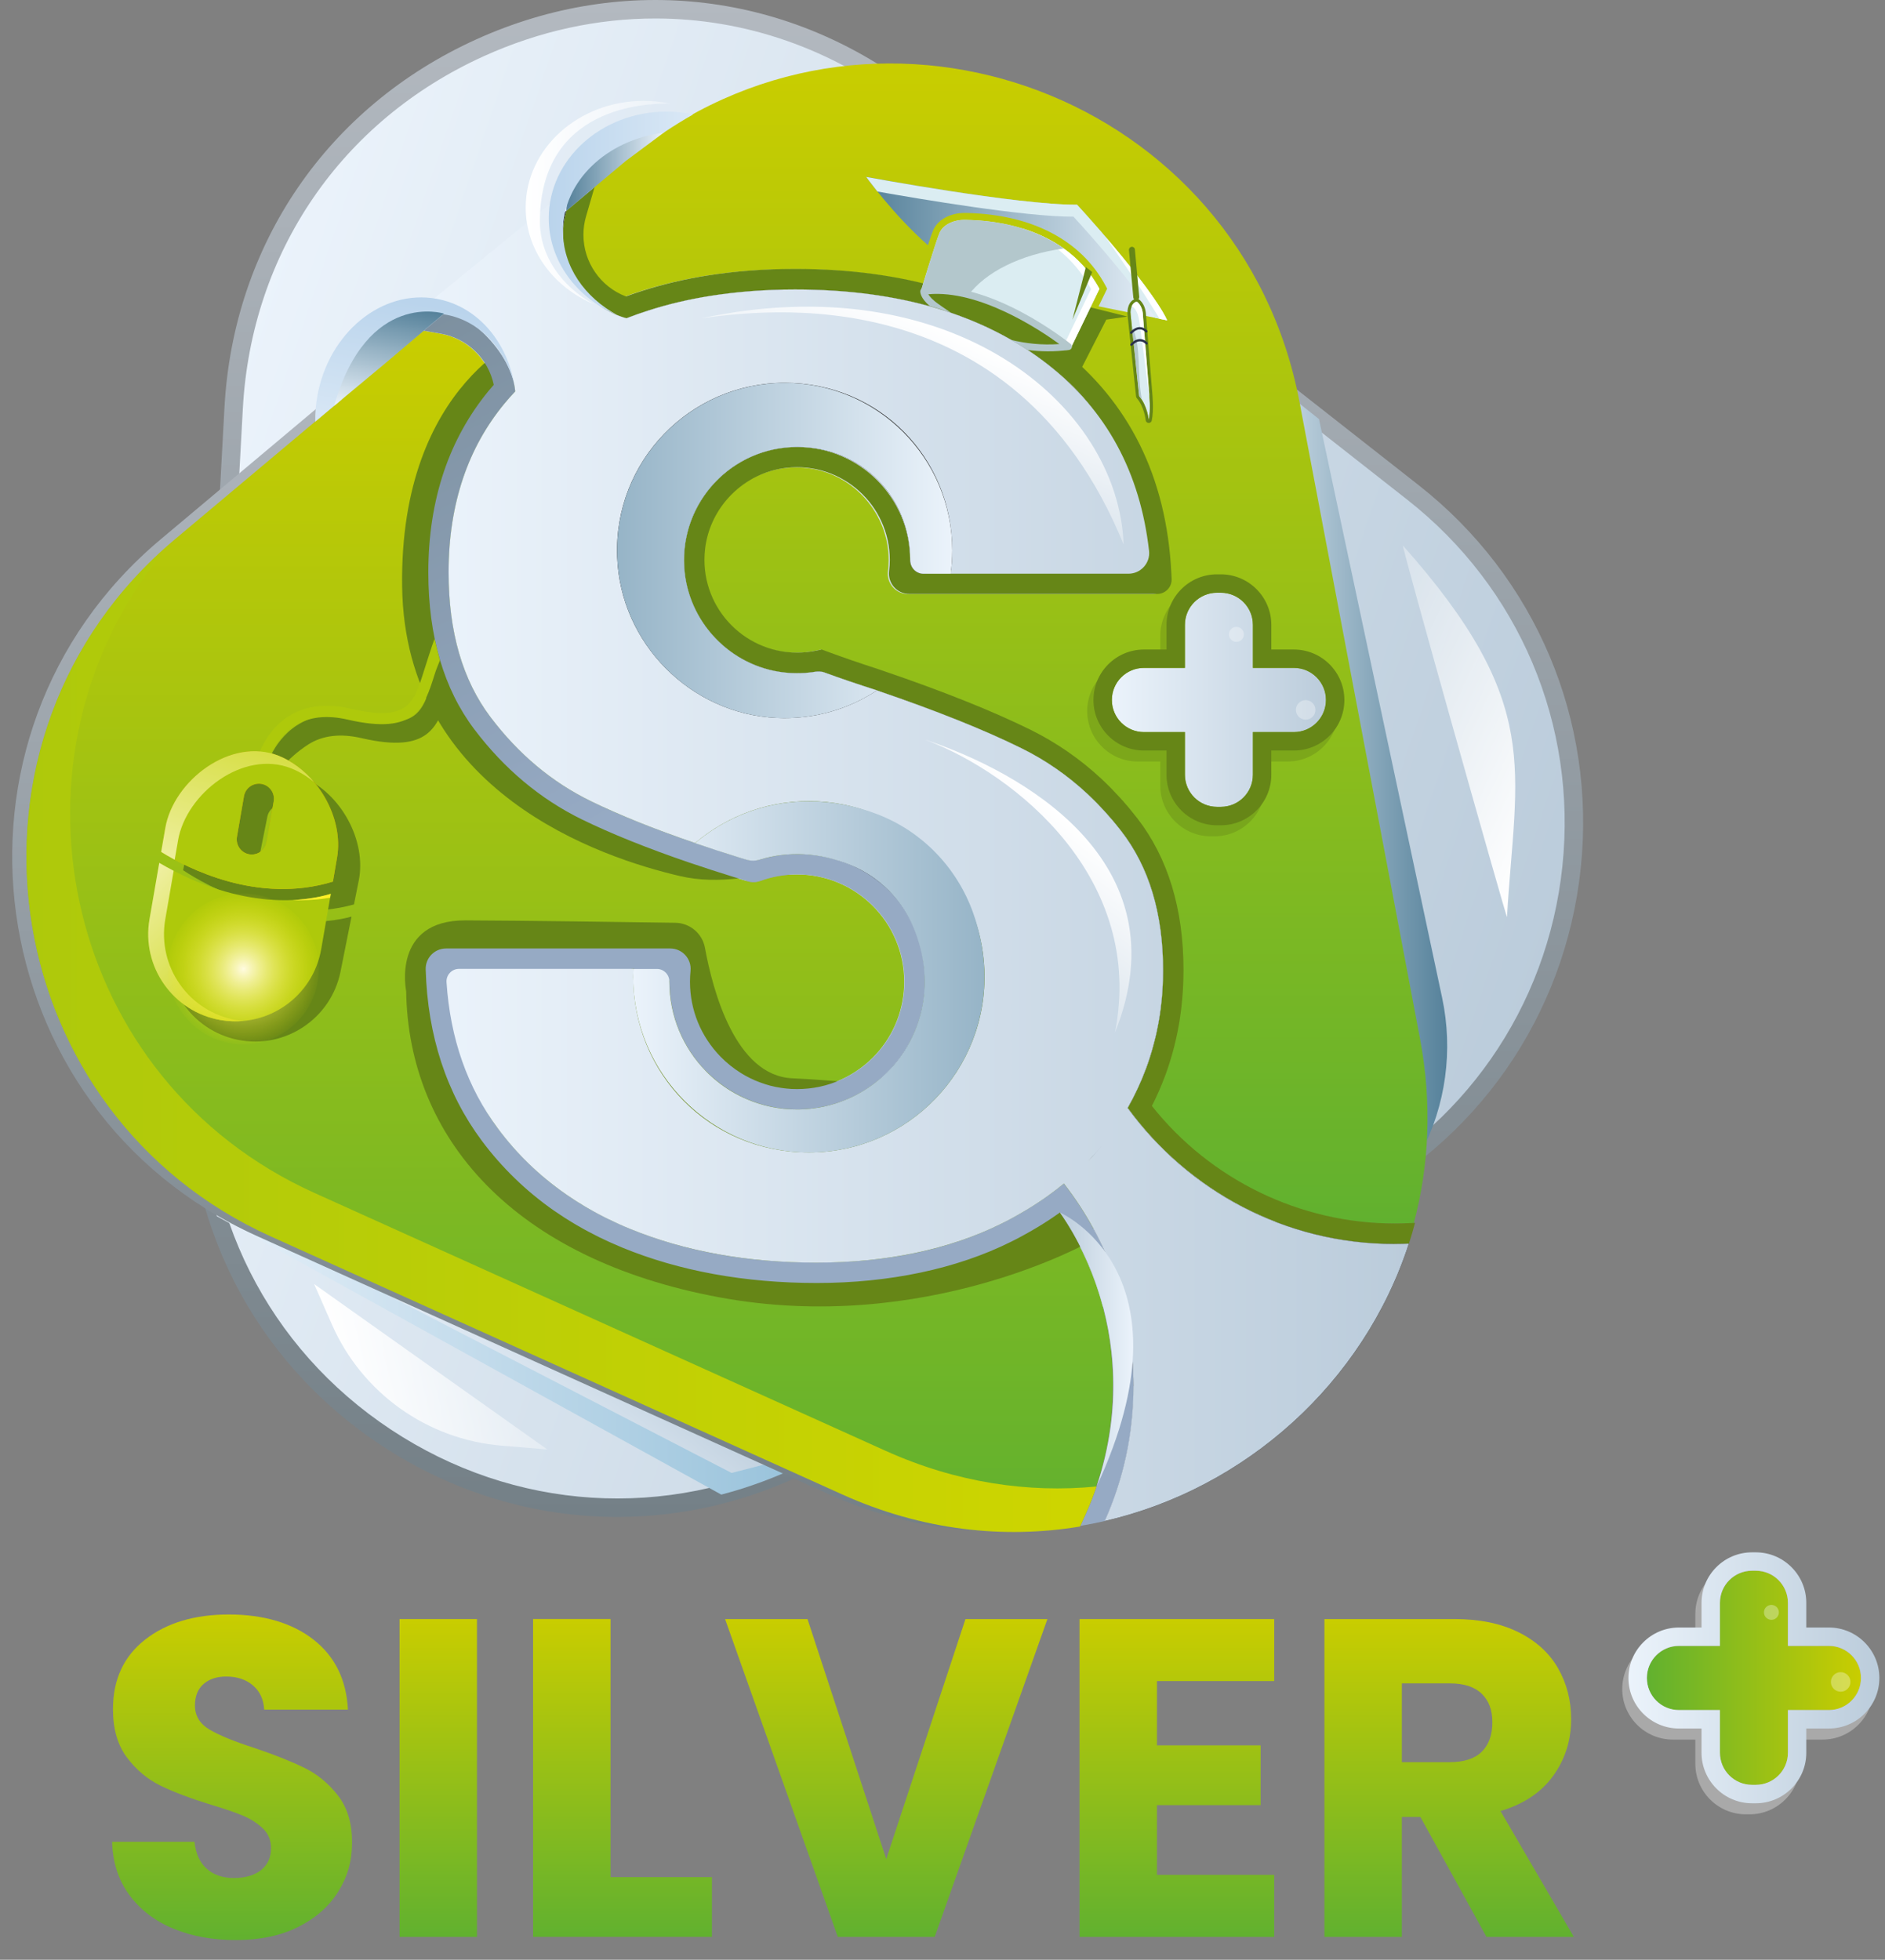 <svg width="76" height="79" viewBox="0 0 76 79" fill="none" xmlns="http://www.w3.org/2000/svg">
<rect x="0" y="0" width="76" height="79" fill="#808080" stroke="none"/>
<g clip-path="url(#clip0_7697_5620)">
<path d="M7.002 77.75C6.26 77.447 5.667 76.996 5.223 76.399C4.778 75.802 4.545 75.085 4.52 74.245H7.842C7.891 74.719 8.055 75.082 8.335 75.331C8.615 75.58 8.98 75.705 9.43 75.705C9.879 75.705 10.258 75.599 10.524 75.386C10.793 75.173 10.927 74.877 10.927 74.5C10.927 74.183 10.82 73.922 10.607 73.715C10.394 73.509 10.133 73.338 9.823 73.204C9.512 73.07 9.071 72.919 8.499 72.748C7.671 72.493 6.996 72.237 6.473 71.982C5.949 71.727 5.499 71.35 5.121 70.85C4.744 70.351 4.555 69.7 4.555 68.897C4.555 67.705 4.987 66.771 5.851 66.095C6.714 65.42 7.841 65.082 9.227 65.082C10.614 65.082 11.777 65.42 12.64 66.095C13.504 66.771 13.966 67.71 14.028 68.916H10.652C10.627 68.502 10.476 68.176 10.196 67.939C9.916 67.701 9.557 67.583 9.119 67.583C8.742 67.583 8.437 67.683 8.207 67.884C7.976 68.085 7.86 68.374 7.86 68.751C7.86 69.165 8.055 69.487 8.444 69.719C8.833 69.95 9.441 70.2 10.269 70.466C11.097 70.746 11.769 71.015 12.287 71.27C12.803 71.525 13.252 71.897 13.629 72.383C14.006 72.87 14.195 73.496 14.195 74.263C14.195 75.031 14.01 75.656 13.638 76.253C13.266 76.85 12.728 77.324 12.023 77.677C11.317 78.03 10.484 78.206 9.522 78.206C8.56 78.206 7.745 78.054 7.002 77.75Z" fill="url(#paint0_linear_7697_5620)"/>
<path d="M19.231 65.266V78.08H16.109V65.266H19.231Z" fill="url(#paint1_linear_7697_5620)"/>
<path d="M24.616 75.669H28.704V78.078H21.494V65.264H24.616V75.667V75.669Z" fill="url(#paint2_linear_7697_5620)"/>
<path d="M42.23 65.266L37.685 78.08H33.779L29.234 65.266H32.557L35.732 74.94L38.926 65.266H42.23Z" fill="url(#paint3_linear_7697_5620)"/>
<path d="M46.647 67.767V70.358H50.826V72.767H46.647V75.579H51.374V78.08H43.525V65.266H51.374V67.767H46.647Z" fill="url(#paint4_linear_7697_5620)"/>
<path d="M59.933 78.08L57.268 73.243H56.52V78.08H53.398V65.266H58.637C59.646 65.266 60.509 65.442 61.22 65.795C61.932 66.149 62.464 66.632 62.816 67.246C63.169 67.861 63.346 68.546 63.346 69.3C63.346 70.152 63.105 70.913 62.624 71.582C62.144 72.251 61.435 72.725 60.498 73.005L63.455 78.08H59.933ZM56.52 71.034H58.454C59.026 71.034 59.456 70.895 59.741 70.615C60.026 70.335 60.169 69.939 60.169 69.428C60.169 68.917 60.026 68.558 59.741 68.278C59.455 67.998 59.026 67.859 58.454 67.859H56.52V71.035V71.034Z" fill="url(#paint5_linear_7697_5620)"/>
<path d="M32.391 59.015L53.978 48.408C65.191 42.898 66.799 27.566 56.972 19.852L36.824 4.034C26.032 -4.44 10.167 2.748 9.421 16.449L7.982 42.873C7.277 55.813 20.76 64.73 32.391 59.014V59.015Z" fill="url(#paint6_linear_7697_5620)"/>
<path d="M24.89 61.15C21.567 61.15 18.265 60.176 15.355 58.251C10.168 54.82 7.273 49.064 7.611 42.854L9.05 16.43C9.407 9.854 13.203 4.306 19.201 1.588C25.199 -1.13 31.873 -0.324 37.053 3.742L57.2 19.56C61.916 23.262 64.359 29.033 63.733 34.996C63.108 40.959 59.522 46.098 54.141 48.742L32.554 59.349C30.104 60.553 27.49 61.15 24.889 61.15H24.89ZM26.422 0.745C24.101 0.745 21.755 1.246 19.507 2.265C13.767 4.866 10.134 10.176 9.791 16.47L8.352 42.895C8.029 48.839 10.799 54.347 15.764 57.63C20.73 60.915 26.883 61.308 32.227 58.682L53.813 48.074C58.964 45.544 62.395 40.625 62.993 34.919C63.591 29.211 61.255 23.688 56.74 20.145L36.593 4.327C33.575 1.958 30.029 0.745 26.42 0.745H26.422Z" fill="url(#paint7_linear_7697_5620)"/>
<path d="M56.224 50.148C51.8 50.148 47.881 47.987 45.462 44.665C45.752 44.157 45.996 43.631 46.197 43.089C46.205 43.07 46.212 43.05 46.219 43.03C46.25 42.946 46.279 42.862 46.307 42.778C46.319 42.745 46.33 42.712 46.342 42.678C46.367 42.6 46.39 42.523 46.414 42.445C46.426 42.405 46.439 42.362 46.451 42.322C46.472 42.248 46.491 42.175 46.511 42.101C46.524 42.054 46.536 42.006 46.548 41.959C46.565 41.889 46.582 41.818 46.599 41.749C46.611 41.697 46.623 41.645 46.635 41.592C46.649 41.525 46.664 41.457 46.677 41.389C46.687 41.332 46.698 41.276 46.708 41.219C46.72 41.153 46.732 41.088 46.742 41.022C46.752 40.962 46.761 40.901 46.77 40.839C46.779 40.776 46.788 40.713 46.796 40.65C46.804 40.584 46.812 40.519 46.819 40.453C46.825 40.394 46.832 40.333 46.838 40.273C46.845 40.201 46.85 40.128 46.855 40.056C46.859 40.001 46.865 39.947 46.867 39.892C46.873 39.808 46.877 39.724 46.879 39.639C46.88 39.595 46.884 39.55 46.886 39.505C46.89 39.375 46.892 39.245 46.892 39.114C46.892 36.822 46.328 34.949 45.201 33.494C45.106 33.372 45.009 33.253 44.912 33.135C44.888 33.108 44.864 33.079 44.841 33.051C44.642 32.817 44.438 32.594 44.23 32.379C44.206 32.356 44.184 32.332 44.16 32.31C44.053 32.203 43.946 32.098 43.837 31.996C43.036 31.252 42.154 30.641 41.191 30.165C39.686 29.421 37.74 28.643 35.356 27.831C35.291 27.808 35.227 27.786 35.161 27.765C34.399 27.518 33.698 27.277 33.061 27.041C32.602 27.136 32.119 27.162 31.621 27.107C29.445 26.867 27.729 25.066 27.587 22.881C27.415 20.225 29.518 18.018 32.136 18.018C34.754 18.018 36.694 20.06 36.694 22.576C36.694 22.763 36.681 22.947 36.659 23.127H46.401C46.218 19.526 44.837 16.716 42.254 14.697C39.672 12.679 36.27 11.669 32.052 11.669C30.85 11.669 29.718 11.757 28.648 11.926C27.768 12.065 26.934 12.261 26.144 12.514C25.842 12.612 25.545 12.716 25.254 12.829C23.78 12.424 22.697 11.075 22.697 9.472C22.697 9.134 22.745 8.807 22.836 8.498L17.902 12.639C19.447 12.907 20.641 14.191 20.771 15.779C20.618 15.942 20.469 16.109 20.328 16.28C19.596 17.169 19.044 18.166 18.671 19.27C18.282 20.421 18.085 21.687 18.085 23.07C18.085 25.472 18.649 27.417 19.776 28.909C20.904 30.4 22.25 31.528 23.814 32.291C24.969 32.855 26.373 33.42 28.025 33.984C28.61 34.184 29.223 34.384 29.87 34.583C30.044 34.635 30.21 34.686 30.376 34.736C31.012 34.505 31.709 34.394 32.434 34.435C35.053 34.582 37.168 36.727 37.28 39.348C37.342 40.778 36.819 42.085 35.931 43.053C35.873 43.116 35.814 43.176 35.754 43.236C35.746 43.244 35.737 43.252 35.729 43.26C35.676 43.311 35.623 43.361 35.569 43.41C35.555 43.422 35.541 43.434 35.526 43.447C35.477 43.49 35.427 43.533 35.374 43.576C35.356 43.59 35.339 43.603 35.32 43.618C35.272 43.656 35.223 43.694 35.172 43.731C35.151 43.746 35.13 43.761 35.109 43.775C35.06 43.809 35.011 43.844 34.963 43.875C34.939 43.891 34.915 43.906 34.892 43.921C34.843 43.952 34.796 43.982 34.746 44.011C34.72 44.026 34.693 44.041 34.667 44.055C34.62 44.083 34.571 44.109 34.522 44.134C34.495 44.149 34.466 44.163 34.437 44.178C34.39 44.201 34.341 44.225 34.292 44.247C34.262 44.262 34.232 44.275 34.202 44.288C34.153 44.309 34.105 44.329 34.056 44.348C34.024 44.361 33.993 44.373 33.96 44.386C33.911 44.405 33.863 44.422 33.813 44.439C33.78 44.451 33.747 44.463 33.713 44.473C33.664 44.489 33.614 44.504 33.564 44.518C33.53 44.528 33.496 44.538 33.461 44.547C33.411 44.56 33.361 44.572 33.309 44.584C33.274 44.592 33.24 44.601 33.204 44.609C33.153 44.619 33.1 44.628 33.049 44.638C33.014 44.644 32.978 44.651 32.943 44.656C32.889 44.664 32.834 44.672 32.78 44.678C32.746 44.682 32.713 44.687 32.678 44.691C32.618 44.698 32.558 44.702 32.497 44.706C32.468 44.709 32.439 44.711 32.409 44.712C32.318 44.718 32.228 44.72 32.137 44.72C32.048 44.72 31.958 44.718 31.87 44.714C31.845 44.714 31.82 44.71 31.795 44.709C31.732 44.705 31.669 44.701 31.606 44.694C31.58 44.691 31.553 44.687 31.527 44.684C31.467 44.677 31.406 44.669 31.346 44.66C31.321 44.656 31.296 44.651 31.271 44.647C31.21 44.636 31.149 44.626 31.088 44.614C31.066 44.61 31.045 44.603 31.024 44.599C30.961 44.585 30.898 44.572 30.836 44.555C30.818 44.549 30.8 44.544 30.782 44.539C30.718 44.522 30.652 44.503 30.589 44.482C30.574 44.477 30.56 44.472 30.546 44.468C30.479 44.446 30.411 44.423 30.347 44.4C30.335 44.396 30.325 44.39 30.314 44.386C30.246 44.36 30.177 44.334 30.11 44.305C30.103 44.301 30.095 44.297 30.087 44.294C30.017 44.264 29.948 44.233 29.879 44.199C29.874 44.196 29.869 44.193 29.863 44.191C29.792 44.155 29.723 44.12 29.654 44.082C29.652 44.08 29.649 44.079 29.646 44.078C29.576 44.038 29.505 43.998 29.436 43.954C29.436 43.954 29.435 43.954 29.434 43.953C29.078 43.732 28.75 43.469 28.459 43.171C27.552 42.243 26.992 40.975 26.992 39.574V39.568C26.992 39.287 26.762 39.056 26.479 39.056H25.542L18.269 39.334C18.341 41.845 18.753 43.712 20.08 45.494C20.837 46.512 21.741 47.387 22.789 48.119C22.797 48.124 22.805 48.13 22.812 48.136C22.928 48.216 23.046 48.295 23.166 48.373C23.196 48.392 23.226 48.411 23.257 48.431C23.355 48.492 23.454 48.554 23.555 48.614C23.596 48.638 23.636 48.663 23.677 48.687C23.769 48.741 23.863 48.793 23.957 48.846C24.003 48.871 24.049 48.897 24.096 48.922C24.188 48.972 24.282 49.019 24.376 49.067C24.425 49.092 24.472 49.115 24.521 49.139C24.621 49.188 24.721 49.235 24.822 49.281C24.867 49.3 24.91 49.322 24.955 49.343C25.101 49.408 25.248 49.471 25.398 49.533C27.616 50.443 30.125 50.897 32.927 50.897C35.729 50.897 38.292 50.37 40.401 49.315C40.526 49.253 40.648 49.189 40.769 49.124C40.81 49.102 40.851 49.08 40.891 49.057C40.97 49.014 41.049 48.971 41.127 48.926C41.175 48.898 41.222 48.871 41.27 48.842C41.338 48.801 41.405 48.762 41.472 48.721C41.522 48.691 41.572 48.659 41.622 48.628C41.685 48.588 41.747 48.549 41.809 48.508C41.86 48.475 41.91 48.441 41.96 48.408C42.019 48.369 42.077 48.328 42.135 48.287C42.185 48.252 42.234 48.218 42.284 48.182C42.341 48.141 42.396 48.099 42.451 48.059C42.5 48.023 42.549 47.986 42.596 47.949C42.654 47.905 42.71 47.859 42.768 47.813C42.812 47.779 42.855 47.744 42.897 47.71C43.16 47.493 43.411 47.269 43.649 47.033C43.411 47.267 43.16 47.493 42.897 47.71C44.653 49.964 45.7 52.799 45.7 55.877C45.7 57.814 45.286 59.654 44.541 61.314C50.217 60.009 54.979 55.752 56.803 50.132C56.612 50.14 56.421 50.146 56.227 50.146L56.224 50.148ZM43.879 46.798C44.082 46.584 44.277 46.363 44.462 46.136C44.277 46.364 44.082 46.585 43.879 46.798Z" fill="#1D1D1B"/>
<path d="M46.547 41.959C46.564 41.889 46.581 41.818 46.598 41.748C46.582 41.819 46.565 41.89 46.547 41.961V41.959Z" fill="#1A1A1A"/>
<path d="M40.596 29.883C40.675 29.92 40.752 29.957 40.83 29.993C40.752 29.957 40.676 29.92 40.596 29.883Z" fill="#1A1A1A"/>
<path d="M39.295 29.309C39.331 29.323 39.367 29.339 39.401 29.354C39.365 29.339 39.331 29.323 39.295 29.309Z" fill="#1A1A1A"/>
<path d="M44.843 33.054C44.843 33.054 44.838 33.049 44.836 33.047C44.838 33.05 44.841 33.052 44.843 33.055V33.054Z" fill="#1A1A1A"/>
<path d="M40.285 29.738C40.347 29.766 40.407 29.794 40.466 29.822C40.406 29.794 40.346 29.766 40.285 29.738Z" fill="#1A1A1A"/>
<path d="M46.879 39.642C46.88 39.596 46.884 39.551 46.886 39.506C46.884 39.552 46.882 39.599 46.879 39.647C46.879 39.646 46.879 39.644 46.879 39.643V39.642Z" fill="#1A1A1A"/>
<path d="M46.707 41.22C46.719 41.154 46.731 41.088 46.741 41.022C46.731 41.089 46.719 41.155 46.707 41.221V41.22Z" fill="#1A1A1A"/>
<path d="M46.633 41.594C46.647 41.526 46.662 41.457 46.675 41.389C46.662 41.457 46.647 41.526 46.633 41.595C46.633 41.595 46.633 41.595 46.633 41.594Z" fill="#1A1A1A"/>
<path d="M46.768 40.841C46.777 40.777 46.786 40.714 46.794 40.65C46.786 40.714 46.777 40.777 46.768 40.842C46.768 40.842 46.768 40.842 46.768 40.841Z" fill="#1A1A1A"/>
<path d="M46.855 40.058C46.859 40.002 46.864 39.948 46.867 39.893C46.863 39.948 46.859 40.004 46.853 40.059L46.855 40.058Z" fill="#1A1A1A"/>
<path d="M46.816 40.455C46.823 40.395 46.83 40.334 46.836 40.273C46.831 40.334 46.823 40.395 46.816 40.456C46.816 40.456 46.816 40.456 46.816 40.455Z" fill="#1A1A1A"/>
<path d="M44.228 32.381C44.228 32.381 44.235 32.386 44.237 32.389C44.234 32.386 44.232 32.383 44.228 32.381Z" fill="#1A1A1A"/>
<path d="M27.871 20.967C27.857 21.004 27.843 21.043 27.83 21.08C27.843 21.041 27.857 21.004 27.871 20.967Z" fill="#1A1A1A"/>
<path d="M27.747 21.344C27.704 21.494 27.67 21.647 27.643 21.803C27.669 21.648 27.704 21.494 27.747 21.344Z" fill="#1A1A1A"/>
<path d="M36.643 28.283C36.65 28.286 36.657 28.289 36.666 28.292C36.659 28.289 36.651 28.286 36.643 28.283Z" fill="#1A1A1A"/>
<path d="M35.791 27.982C35.791 27.982 35.802 27.987 35.808 27.988C35.802 27.987 35.797 27.984 35.791 27.982Z" fill="#1A1A1A"/>
<path d="M24.723 12.637C24.893 12.716 25.071 12.781 25.256 12.831C25.072 12.781 24.893 12.716 24.723 12.637Z" fill="#1A1A1A"/>
<path d="M25.256 12.83C25.545 12.715 25.842 12.613 26.146 12.516C25.843 12.613 25.546 12.717 25.256 12.83Z" fill="#1A1A1A"/>
<path d="M38.219 28.873C38.239 28.881 38.259 28.889 38.281 28.897C38.261 28.889 38.24 28.881 38.219 28.873Z" fill="#1A1A1A"/>
<path d="M37.451 28.58C37.463 28.584 37.474 28.588 37.486 28.594C37.474 28.59 37.463 28.585 37.451 28.58Z" fill="#1A1A1A"/>
<path d="M36.221 28.133C36.221 28.133 36.236 28.139 36.243 28.14C36.236 28.137 36.228 28.134 36.221 28.133Z" fill="#1A1A1A"/>
<path d="M45.706 44.205C45.689 44.24 45.673 44.273 45.654 44.307C45.672 44.274 45.689 44.24 45.706 44.205Z" fill="#1A1A1A"/>
<path d="M46.893 39.113C46.893 36.821 46.329 34.948 45.201 33.494C45.107 33.371 45.009 33.253 44.912 33.135C45.011 33.252 45.107 33.371 45.203 33.494C46.33 34.948 46.894 36.821 46.894 39.113H46.893Z" fill="#1A1A1A"/>
<path d="M46.05 43.461C46.04 43.488 46.028 43.514 46.016 43.541C46.028 43.514 46.038 43.488 46.05 43.461Z" fill="#1A1A1A"/>
<path d="M45.889 43.832C45.873 43.867 45.857 43.902 45.84 43.937C45.856 43.902 45.873 43.867 45.889 43.832Z" fill="#1A1A1A"/>
<path d="M46.197 43.089C46.197 43.089 46.197 43.086 46.199 43.084C46.199 43.087 46.197 43.089 46.195 43.093C46.195 43.093 46.195 43.091 46.195 43.089H46.197Z" fill="#1A1A1A"/>
<path d="M43.836 31.996C43.946 32.099 44.054 32.204 44.16 32.31C44.054 32.204 43.946 32.099 43.837 31.996H43.836Z" fill="#1A1A1A"/>
<path d="M9.064 46.001L8.215 46.903C8.346 47.631 8.525 48.341 8.746 49.028L29.081 60.249C30.188 59.961 31.291 59.555 32.379 59.022L34.353 58.052L9.065 46L9.064 46.001Z" fill="url(#paint8_linear_7697_5620)"/>
<path d="M51.342 15.434L53.181 16.895L58.144 40.222C58.595 42.342 58.293 44.553 57.29 46.474L56.616 47.765L49.51 14.475L51.129 14.9L51.34 15.433L51.342 15.434Z" fill="url(#paint9_linear_7697_5620)"/>
<path d="M11.089 48.736L13.385 48.24C13.385 48.24 31.285 56.703 32.136 58.697L29.497 59.376L9.188 48.876L10.544 48.562L11.091 48.736H11.089Z" fill="url(#paint10_linear_7697_5620)"/>
<path d="M23.476 9.474C23.476 10.583 24.169 11.571 25.19 11.959C25.396 11.883 25.614 11.809 25.849 11.733C26.676 11.467 27.561 11.26 28.475 11.115C29.594 10.938 30.783 10.848 32.008 10.848C36.395 10.848 39.998 11.926 42.717 14.051C45.483 16.213 46.984 19.253 47.179 23.087L47.184 23.179C47.205 23.598 46.871 23.95 46.45 23.95H36.617C36.124 23.95 35.742 23.519 35.801 23.03C35.819 22.876 35.829 22.732 35.83 22.59C35.837 20.732 34.449 19.123 32.606 18.876C30.319 18.57 28.357 20.349 28.357 22.578C28.357 24.637 30.033 26.314 32.093 26.314C32.349 26.314 32.605 26.288 32.853 26.237L33.084 26.19L33.305 26.271C33.932 26.502 34.627 26.743 35.373 26.983H35.378L35.383 26.987L35.505 27.029L35.579 27.054C37.991 27.877 39.987 28.676 41.513 29.429C42.542 29.938 43.499 30.599 44.354 31.395C44.462 31.495 44.575 31.604 44.7 31.731C44.725 31.756 44.75 31.78 44.773 31.805C44.997 32.033 45.216 32.273 45.425 32.52C45.45 32.551 45.475 32.581 45.5 32.61C45.618 32.752 45.716 32.873 45.808 32.991C47.044 34.588 47.671 36.647 47.671 39.114C47.671 39.249 47.669 39.386 47.665 39.532C47.665 39.565 47.662 39.596 47.661 39.629L47.658 39.677V39.69C47.654 39.775 47.65 39.861 47.645 39.946C47.642 39.989 47.639 40.031 47.636 40.075L47.632 40.122L47.629 40.148C47.624 40.217 47.619 40.285 47.612 40.353C47.607 40.405 47.602 40.456 47.596 40.507L47.593 40.545V40.56C47.583 40.625 47.577 40.691 47.568 40.757C47.56 40.823 47.55 40.887 47.54 40.951V40.959C47.529 41.025 47.52 41.089 47.51 41.155C47.498 41.226 47.486 41.296 47.473 41.367C47.462 41.427 47.451 41.488 47.439 41.548C47.424 41.622 47.41 41.694 47.394 41.767C47.382 41.824 47.369 41.879 47.357 41.934C47.34 42.011 47.322 42.086 47.302 42.162C47.289 42.213 47.276 42.263 47.263 42.314C47.242 42.393 47.221 42.472 47.197 42.552C47.186 42.588 47.176 42.622 47.165 42.657L47.157 42.685C47.133 42.769 47.106 42.853 47.08 42.936C47.072 42.961 47.063 42.986 47.055 43.011L47.044 43.042C47.014 43.133 46.983 43.224 46.95 43.314C46.945 43.329 46.938 43.345 46.933 43.359L46.926 43.377C46.774 43.789 46.595 44.194 46.395 44.589C48.754 47.565 52.375 49.327 56.181 49.327C56.348 49.327 56.526 49.323 56.723 49.315L57.003 49.303C57.619 46.994 57.746 44.479 57.25 41.858L53.824 23.76L52.392 16.197C50.058 3.881 35.587 -1.512 25.789 6.009C25.587 6.164 25.387 6.322 25.188 6.489L23.924 7.55L23.581 8.73C23.51 8.973 23.475 9.223 23.475 9.474H23.476Z" fill="url(#paint11_linear_7697_5620)"/>
<path d="M32.135 27.134C32.452 27.134 32.762 27.101 33.061 27.039C33.698 27.276 34.398 27.517 35.161 27.764C35.23 27.787 35.297 27.811 35.366 27.833C35.362 27.833 35.358 27.831 35.354 27.829C35.29 27.807 35.225 27.785 35.159 27.764C34.397 27.517 33.697 27.276 33.059 27.039C32.761 27.101 32.451 27.134 32.134 27.134C29.616 27.134 27.576 25.093 27.576 22.576C27.576 25.094 29.617 27.134 32.134 27.134H32.135Z" fill="#1A1A1A"/>
<path d="M45.462 44.662C45.462 44.662 45.462 44.66 45.464 44.658C45.464 44.658 45.462 44.661 45.461 44.662C47.879 47.985 51.797 50.145 56.222 50.145C51.798 50.145 47.879 47.985 45.461 44.662H45.462Z" fill="#1A1A1A"/>
<path d="M24.723 12.637C23.528 12.086 22.697 10.877 22.697 9.475C22.697 10.877 23.527 12.085 24.723 12.637Z" fill="#1A1A1A"/>
<path d="M32.052 11.67C30.851 11.67 29.718 11.758 28.648 11.926C29.718 11.757 30.851 11.67 32.052 11.67Z" fill="#1A1A1A"/>
<path d="M46.45 42.322C46.472 42.248 46.491 42.175 46.511 42.101C46.511 42.101 46.511 42.101 46.511 42.1C46.491 42.175 46.472 42.248 46.449 42.322H46.45Z" fill="#1A1A1A"/>
<path d="M46.219 43.029C46.249 42.945 46.278 42.861 46.307 42.777C46.307 42.777 46.307 42.777 46.307 42.775C46.278 42.861 46.249 42.947 46.219 43.031V43.029Z" fill="#1A1A1A"/>
<path d="M46.339 42.678C46.364 42.601 46.388 42.523 46.412 42.445C46.388 42.524 46.364 42.602 46.338 42.68L46.339 42.678Z" fill="#1A1A1A"/>
<path d="M46.451 42.322C46.439 42.364 46.426 42.405 46.414 42.447C46.426 42.406 46.439 42.365 46.451 42.322Z" fill="#29235C"/>
<path d="M36.664 28.291C36.796 28.338 36.925 28.386 37.054 28.433C36.926 28.386 36.796 28.338 36.664 28.291Z" fill="#29235C"/>
<path d="M27.578 22.577C27.578 22.313 27.602 22.054 27.645 21.803C27.602 22.055 27.578 22.313 27.578 22.577Z" fill="#29235C"/>
<path d="M37.889 28.746C37.999 28.788 38.11 28.832 38.219 28.874C38.111 28.832 38.001 28.788 37.889 28.746Z" fill="#29235C"/>
<path d="M46.768 40.842C46.759 40.903 46.751 40.962 46.74 41.023C46.749 40.964 46.759 40.903 46.768 40.842Z" fill="#29235C"/>
<path d="M37.486 28.592C37.606 28.637 37.723 28.681 37.841 28.726C37.725 28.681 37.606 28.637 37.486 28.592Z" fill="#29235C"/>
<path d="M36.66 23.128C36.682 22.947 36.694 22.764 36.694 22.577C36.694 20.059 34.653 18.02 32.136 18.02C30.186 18.02 28.523 19.244 27.871 20.967C28.522 19.246 30.186 18.02 32.136 18.02C34.654 18.02 36.694 20.061 36.694 22.577C36.694 22.764 36.681 22.948 36.66 23.128H46.401H38.327H36.661H36.66Z" fill="#29235C"/>
<path d="M27.831 21.078C27.801 21.166 27.773 21.255 27.748 21.345C27.773 21.256 27.801 21.166 27.831 21.078Z" fill="#29235C"/>
<path d="M46.219 43.029C46.212 43.048 46.205 43.067 46.197 43.085C46.204 43.066 46.212 43.048 46.219 43.029Z" fill="#29235C"/>
<path d="M46.549 41.961C46.537 42.008 46.525 42.055 46.512 42.102C46.524 42.055 46.537 42.009 46.549 41.961Z" fill="#29235C"/>
<path d="M42.593 47.951C42.544 47.988 42.495 48.026 42.445 48.063C42.495 48.027 42.544 47.99 42.592 47.953L42.593 47.951Z" fill="#1A1A1A"/>
<path d="M28.884 43.565C28.83 43.521 28.779 43.477 28.727 43.432C28.779 43.477 28.83 43.522 28.884 43.565Z" fill="#1A1A1A"/>
<path d="M20.076 45.498C20.202 45.668 20.335 45.833 20.469 45.995C20.334 45.833 20.202 45.669 20.076 45.498Z" fill="#1A1A1A"/>
<path d="M42.282 48.184C42.255 48.204 42.227 48.222 42.199 48.242C42.227 48.224 42.254 48.204 42.282 48.185V48.184Z" fill="#1A1A1A"/>
<path d="M23.163 48.376C23.163 48.376 23.15 48.368 23.145 48.363C23.152 48.368 23.157 48.372 23.163 48.376Z" fill="#1A1A1A"/>
<path d="M42.895 47.713C42.851 47.749 42.806 47.783 42.762 47.819C42.762 47.819 42.763 47.819 42.764 47.818C42.808 47.783 42.852 47.749 42.895 47.714V47.713Z" fill="#1A1A1A"/>
<path d="M24.823 49.283C24.795 49.27 24.768 49.256 24.74 49.244C24.768 49.258 24.795 49.271 24.823 49.283Z" fill="#1A1A1A"/>
<path d="M23.741 48.727C23.718 48.715 23.697 48.702 23.674 48.69C23.695 48.703 23.718 48.715 23.741 48.727Z" fill="#1A1A1A"/>
<path d="M40.889 49.059C40.848 49.081 40.807 49.105 40.766 49.127C40.807 49.104 40.848 49.081 40.889 49.059Z" fill="#1A1A1A"/>
<path d="M41.957 48.408C41.907 48.443 41.855 48.476 41.803 48.511C41.855 48.477 41.905 48.443 41.956 48.41L41.957 48.408Z" fill="#1A1A1A"/>
<path d="M41.269 48.844C41.23 48.866 41.193 48.889 41.154 48.91C41.191 48.888 41.23 48.866 41.267 48.844H41.269Z" fill="#1A1A1A"/>
<path d="M22.03 47.549C21.864 47.413 21.705 47.272 21.549 47.127C21.821 47.377 22.105 47.616 22.402 47.842C22.276 47.746 22.152 47.649 22.03 47.547V47.549Z" fill="#1A1A1A"/>
<path d="M26.242 33.342C26.264 33.35 26.287 33.359 26.31 33.367C26.287 33.359 26.265 33.35 26.242 33.342Z" fill="#1A1A1A"/>
<path d="M29.122 43.747C29.067 43.706 29.011 43.665 28.957 43.623C29.011 43.665 29.066 43.706 29.122 43.747Z" fill="#1A1A1A"/>
<path d="M24.719 32.713C24.719 32.713 24.727 32.716 24.73 32.718C24.727 32.716 24.722 32.714 24.719 32.713Z" fill="#1A1A1A"/>
<path d="M27.4 33.77C27.415 33.775 27.429 33.78 27.444 33.785C27.429 33.779 27.415 33.774 27.4 33.77Z" fill="#1A1A1A"/>
<path d="M25.178 32.91C25.207 32.922 25.238 32.935 25.268 32.947C25.238 32.935 25.208 32.922 25.178 32.91Z" fill="#1A1A1A"/>
<path d="M35.376 43.578C35.358 43.593 35.339 43.607 35.32 43.622C35.339 43.607 35.357 43.593 35.376 43.578Z" fill="#1A1A1A"/>
<path d="M30.672 34.642C30.748 34.62 30.825 34.599 30.902 34.58C30.825 34.6 30.748 34.62 30.672 34.642Z" fill="#1A1A1A"/>
<path d="M29.375 34.43C29.375 34.43 29.387 34.434 29.394 34.435C29.388 34.434 29.382 34.431 29.375 34.43Z" fill="#1A1A1A"/>
<path d="M34.523 44.137C34.495 44.151 34.465 44.166 34.438 44.181C34.467 44.166 34.495 44.151 34.523 44.137Z" fill="#1A1A1A"/>
<path d="M33.812 44.444C33.779 44.456 33.746 44.468 33.712 44.478C33.663 44.494 33.613 44.509 33.563 44.523C33.529 44.534 33.495 44.543 33.46 44.552C33.437 44.557 33.415 44.562 33.393 44.568C33.62 44.511 33.841 44.439 34.054 44.353C34.022 44.367 33.991 44.379 33.958 44.392C33.909 44.41 33.861 44.427 33.81 44.444H33.812Z" fill="#1A1A1A"/>
<path d="M34.667 44.059C34.651 44.068 34.635 44.076 34.619 44.084C34.666 44.057 34.712 44.032 34.759 44.004C34.755 44.007 34.751 44.009 34.746 44.012C34.719 44.028 34.692 44.042 34.666 44.057L34.667 44.059Z" fill="#1A1A1A"/>
<path d="M34.076 44.343C34.149 44.313 34.221 44.283 34.293 44.25C34.263 44.264 34.233 44.278 34.203 44.291C34.16 44.309 34.118 44.326 34.076 44.343Z" fill="#1A1A1A"/>
<path d="M32.407 44.718C32.316 44.724 32.225 44.726 32.135 44.726C32.045 44.726 31.956 44.724 31.868 44.719C31.843 44.719 31.818 44.716 31.793 44.714C31.73 44.71 31.667 44.706 31.604 44.7C31.577 44.697 31.551 44.693 31.525 44.689C31.464 44.683 31.404 44.675 31.343 44.666C31.318 44.662 31.293 44.656 31.268 44.653C31.208 44.642 31.146 44.632 31.086 44.62C31.063 44.616 31.042 44.609 31.021 44.605C30.958 44.591 30.895 44.578 30.833 44.56C30.815 44.555 30.798 44.55 30.78 44.545C30.723 44.529 30.666 44.513 30.611 44.496C31.092 44.645 31.604 44.726 32.133 44.726C32.309 44.726 32.484 44.717 32.656 44.699C32.602 44.704 32.548 44.708 32.493 44.712C32.464 44.714 32.435 44.717 32.405 44.718H32.407Z" fill="#1A1A1A"/>
<path d="M33.048 44.642C33.013 44.648 32.977 44.655 32.942 44.66C32.888 44.668 32.833 44.676 32.779 44.682C32.745 44.687 32.712 44.692 32.678 44.696C32.893 44.673 33.104 44.636 33.31 44.588C33.274 44.596 33.24 44.605 33.205 44.612C33.154 44.622 33.101 44.631 33.05 44.641L33.048 44.642Z" fill="#1A1A1A"/>
<path d="M34.962 43.879C34.938 43.895 34.914 43.91 34.891 43.925C34.987 43.865 35.08 43.801 35.171 43.734C35.15 43.75 35.129 43.765 35.108 43.779C35.059 43.813 35.011 43.848 34.962 43.879Z" fill="#1A1A1A"/>
<path d="M21.444 47.03C21.135 46.739 20.844 46.433 20.568 46.111C20.843 46.433 21.135 46.739 21.444 47.03Z" fill="#1A1A1A"/>
<path d="M35.525 43.451C35.543 43.436 35.561 43.419 35.579 43.404C35.576 43.407 35.572 43.411 35.569 43.414C35.556 43.426 35.541 43.439 35.525 43.452V43.451Z" fill="#1A1A1A"/>
<path d="M44.302 55.88C44.302 53.349 43.562 50.945 42.154 48.877C42.117 48.904 42.08 48.929 42.043 48.955L42.03 48.964C41.968 49.008 41.906 49.05 41.843 49.093C41.791 49.129 41.737 49.164 41.683 49.199C41.617 49.243 41.552 49.285 41.486 49.326C41.433 49.358 41.379 49.393 41.327 49.424C41.256 49.468 41.184 49.511 41.111 49.553L41.08 49.571C41.04 49.595 41 49.619 40.959 49.642C40.877 49.69 40.793 49.736 40.709 49.782L40.666 49.805C40.637 49.821 40.609 49.837 40.58 49.853C40.444 49.926 40.318 49.992 40.193 50.054C37.978 51.162 35.34 51.723 32.35 51.723C29.36 51.723 26.816 51.243 24.51 50.297C24.36 50.235 24.207 50.169 24.042 50.096C24.01 50.081 23.98 50.067 23.948 50.052L23.901 50.03C23.793 49.98 23.687 49.93 23.582 49.879C23.544 49.861 23.506 49.841 23.467 49.821L23.428 49.801C23.328 49.751 23.23 49.7 23.131 49.648C23.081 49.621 23.032 49.594 22.982 49.567C22.883 49.512 22.783 49.456 22.684 49.399L22.675 49.394C22.634 49.37 22.595 49.347 22.555 49.323C22.454 49.263 22.35 49.198 22.237 49.127L22.206 49.107C22.183 49.093 22.161 49.08 22.14 49.065C22.012 48.983 21.886 48.898 21.763 48.813L21.738 48.796C20.621 48.015 19.645 47.07 18.841 45.989C17.416 44.078 16.656 41.754 16.578 39.084C16.565 38.621 16.937 38.237 17.399 38.237H26.438C26.924 38.237 27.304 38.658 27.256 39.141C27.242 39.286 27.234 39.433 27.234 39.578C27.234 40.713 27.672 41.787 28.467 42.599C28.713 42.85 28.989 43.072 29.291 43.26L29.295 43.263C29.349 43.296 29.407 43.33 29.467 43.364L29.476 43.369C29.53 43.4 29.587 43.428 29.646 43.457C29.654 43.461 29.66 43.464 29.668 43.469C29.718 43.494 29.773 43.519 29.834 43.545C29.843 43.549 29.852 43.553 29.863 43.559C29.91 43.578 29.962 43.599 30.028 43.624L30.06 43.636C30.114 43.656 30.169 43.674 30.223 43.693C30.235 43.697 30.248 43.701 30.259 43.706C30.313 43.723 30.367 43.737 30.422 43.753C30.436 43.757 30.449 43.76 30.46 43.764H30.467C30.52 43.779 30.572 43.791 30.625 43.802C30.639 43.804 30.654 43.808 30.668 43.812L30.68 43.815C30.729 43.825 30.779 43.833 30.832 43.843C30.848 43.845 30.863 43.848 30.878 43.85L30.895 43.853C30.942 43.86 30.988 43.865 31.035 43.871H31.048C31.064 43.875 31.079 43.877 31.097 43.879L31.115 43.882C31.164 43.887 31.214 43.89 31.262 43.894H31.273C31.288 43.895 31.306 43.896 31.321 43.898H31.336C31.411 43.903 31.486 43.904 31.561 43.904C31.634 43.904 31.712 43.902 31.791 43.898C31.8 43.898 31.808 43.896 31.817 43.895C31.833 43.894 31.848 43.892 31.864 43.891H31.876C31.923 43.887 31.971 43.885 32.018 43.879C32.031 43.878 32.045 43.875 32.059 43.874L32.103 43.869L32.12 43.866C32.161 43.861 32.201 43.856 32.241 43.85C32.258 43.848 32.274 43.845 32.29 43.841L32.329 43.833H32.34C32.379 43.824 32.42 43.818 32.459 43.808C32.478 43.804 32.496 43.8 32.515 43.795L32.548 43.787C32.59 43.777 32.633 43.768 32.675 43.756C32.696 43.751 32.717 43.744 32.737 43.739L32.761 43.732C32.803 43.72 32.845 43.709 32.885 43.694C32.909 43.686 32.931 43.678 32.954 43.67L32.968 43.665C33.009 43.651 33.051 43.636 33.092 43.62C33.118 43.61 33.146 43.599 33.172 43.589C33.213 43.572 33.253 43.556 33.294 43.538C33.319 43.527 33.345 43.515 33.37 43.503C33.411 43.485 33.452 43.465 33.491 43.446C33.515 43.434 33.54 43.422 33.563 43.409C33.604 43.388 33.645 43.365 33.686 43.342C33.708 43.33 33.729 43.317 33.751 43.304C33.792 43.28 33.833 43.254 33.874 43.229L33.884 43.222C33.9 43.212 33.917 43.201 33.933 43.191C33.975 43.163 34.016 43.135 34.055 43.106L34.077 43.091L34.109 43.068C34.151 43.038 34.193 43.005 34.234 42.974L34.257 42.955L34.279 42.938C34.322 42.903 34.364 42.867 34.406 42.831L34.431 42.809L34.441 42.8C34.483 42.764 34.527 42.721 34.575 42.674L34.6 42.651C34.652 42.599 34.702 42.548 34.748 42.498C35.481 41.699 35.885 40.661 35.885 39.575C35.885 37.19 33.945 35.25 31.559 35.25C31.051 35.25 30.552 35.337 30.079 35.51C29.911 35.571 29.729 35.576 29.558 35.523C29.395 35.473 29.228 35.423 29.057 35.372H29.053L29.049 35.37C28.404 35.17 27.774 34.966 27.18 34.764C25.502 34.191 24.053 33.607 22.875 33.031C21.199 32.214 19.741 30.993 18.543 29.405C17.31 27.776 16.684 25.644 16.684 23.072C16.684 21.61 16.896 20.242 17.314 19.007C17.718 17.812 18.323 16.72 19.114 15.758C19.182 15.677 19.251 15.595 19.323 15.512C19.101 14.464 18.26 13.637 17.183 13.45L16.499 13.332L13.242 16.064L6.471 21.747C-2.973 29.674 -0.894 44.744 10.343 49.817L18.712 53.596L33.382 60.218C36.601 61.67 39.897 62.02 42.968 61.509L43.208 60.977C43.929 59.368 44.294 57.653 44.294 55.876L44.302 55.88Z" fill="url(#paint12_linear_7697_5620)"/>
<path d="M44.875 55.88C44.875 53.349 44.135 50.945 42.726 48.877C42.689 48.904 42.652 48.929 42.615 48.955L42.602 48.964C42.54 49.008 42.479 49.05 42.416 49.093C42.363 49.129 42.309 49.164 42.255 49.199C42.19 49.243 42.124 49.285 42.058 49.326C42.005 49.358 41.952 49.393 41.899 49.424C41.828 49.468 41.756 49.511 41.684 49.553L41.652 49.571C41.613 49.595 41.572 49.619 41.531 49.642C41.45 49.69 41.365 49.736 41.281 49.782L41.238 49.805C41.209 49.821 41.181 49.837 41.153 49.853C41.016 49.926 40.89 49.992 40.765 50.054C38.55 51.162 35.913 51.723 32.923 51.723C29.933 51.723 27.388 51.243 25.082 50.297C24.932 50.235 24.78 50.169 24.614 50.096C24.582 50.081 24.552 50.067 24.521 50.052L24.473 50.03C24.366 49.98 24.259 49.93 24.154 49.879C24.116 49.861 24.078 49.841 24.04 49.821L24 49.801C23.9 49.751 23.802 49.7 23.703 49.648C23.653 49.621 23.605 49.594 23.555 49.567C23.455 49.512 23.355 49.456 23.256 49.399L23.247 49.394C23.206 49.37 23.167 49.347 23.128 49.323C23.026 49.263 22.922 49.198 22.809 49.127L22.778 49.107C22.756 49.093 22.733 49.08 22.712 49.065C22.585 48.983 22.459 48.898 22.335 48.813L22.31 48.796C21.193 48.015 20.218 47.07 19.413 45.989C17.989 44.078 17.228 41.754 17.15 39.084C17.137 38.621 17.509 38.237 17.972 38.237H27.01C27.496 38.237 27.876 38.658 27.829 39.141C27.814 39.286 27.806 39.433 27.806 39.578C27.806 40.713 28.244 41.787 29.039 42.599C29.285 42.85 29.561 43.072 29.863 43.26L29.867 43.263C29.921 43.296 29.979 43.33 30.039 43.364L30.048 43.369C30.102 43.4 30.159 43.428 30.218 43.457C30.226 43.461 30.232 43.464 30.24 43.469C30.29 43.494 30.345 43.519 30.406 43.545C30.415 43.549 30.424 43.553 30.435 43.559C30.482 43.578 30.535 43.599 30.6 43.624L30.632 43.636C30.686 43.656 30.741 43.674 30.795 43.693C30.807 43.697 30.82 43.701 30.832 43.706C30.886 43.723 30.939 43.737 30.995 43.753C31.008 43.757 31.021 43.76 31.033 43.764H31.039C31.092 43.779 31.145 43.791 31.197 43.802C31.212 43.804 31.226 43.808 31.24 43.812L31.252 43.815C31.301 43.825 31.351 43.833 31.405 43.843C31.421 43.845 31.435 43.848 31.451 43.85L31.468 43.853C31.514 43.86 31.56 43.865 31.607 43.871H31.62C31.636 43.875 31.652 43.877 31.669 43.879L31.687 43.882C31.736 43.887 31.786 43.89 31.834 43.894H31.845C31.861 43.895 31.878 43.896 31.894 43.898H31.908C31.983 43.903 32.058 43.904 32.133 43.904C32.206 43.904 32.284 43.902 32.363 43.898C32.372 43.898 32.38 43.896 32.389 43.895C32.405 43.894 32.421 43.892 32.436 43.891H32.448C32.496 43.887 32.543 43.885 32.59 43.879C32.603 43.878 32.618 43.875 32.631 43.874L32.676 43.869L32.693 43.866C32.733 43.861 32.773 43.856 32.814 43.85C32.831 43.848 32.846 43.845 32.862 43.841L32.902 43.833H32.912C32.952 43.824 32.992 43.818 33.032 43.808C33.05 43.804 33.069 43.8 33.087 43.795L33.12 43.787C33.162 43.777 33.205 43.768 33.247 43.756C33.268 43.751 33.289 43.744 33.309 43.739L33.333 43.732C33.375 43.72 33.417 43.709 33.458 43.694C33.481 43.686 33.504 43.678 33.526 43.67L33.54 43.665C33.581 43.651 33.623 43.636 33.664 43.62C33.69 43.61 33.718 43.599 33.744 43.589C33.785 43.572 33.826 43.556 33.866 43.538C33.891 43.527 33.918 43.515 33.943 43.503C33.983 43.485 34.024 43.465 34.063 43.446C34.087 43.434 34.112 43.422 34.136 43.409C34.176 43.388 34.217 43.365 34.258 43.342C34.28 43.33 34.301 43.317 34.324 43.304C34.364 43.28 34.405 43.254 34.446 43.229L34.456 43.222C34.472 43.212 34.489 43.201 34.505 43.191C34.547 43.163 34.588 43.135 34.627 43.106L34.65 43.091L34.681 43.068C34.723 43.038 34.765 43.005 34.806 42.974L34.83 42.955L34.851 42.938C34.894 42.903 34.936 42.867 34.978 42.831L35.003 42.809L35.014 42.8C35.056 42.764 35.099 42.721 35.148 42.674L35.173 42.651C35.224 42.599 35.274 42.548 35.32 42.498C36.053 41.699 36.457 40.661 36.457 39.575C36.457 37.19 34.517 35.25 32.132 35.25C31.623 35.25 31.125 35.337 30.652 35.51C30.483 35.571 30.301 35.576 30.13 35.523C29.967 35.473 29.8 35.423 29.629 35.372H29.625L29.621 35.37C28.976 35.17 28.346 34.966 27.752 34.764C26.074 34.191 24.626 33.607 23.447 33.031C21.771 32.214 20.314 30.993 19.115 29.405C17.882 27.776 17.257 25.644 17.257 23.072C17.257 21.61 17.468 20.242 17.886 19.007C18.29 17.812 18.896 16.72 19.687 15.758C19.754 15.677 19.823 15.595 19.896 15.512C19.674 14.464 18.832 13.637 17.755 13.45L17.071 13.332L13.815 16.064L7.044 21.747C-2.401 29.674 -0.321 44.744 10.915 49.817L19.285 53.596L33.954 60.218C37.173 61.67 40.469 62.02 43.541 61.509L43.78 60.977C44.501 59.368 44.867 57.653 44.867 55.876L44.875 55.88Z" fill="url(#paint13_linear_7697_5620)"/>
<path d="M43.934 50.058C43.934 50.058 37.285 53.834 29 52.296C20.715 50.759 16.465 45.876 16.376 39.954C16.376 39.954 15.78 37.09 18.77 37.101C21.017 37.109 25.259 37.168 27.226 37.198C27.816 37.207 28.318 37.629 28.423 38.21C28.741 39.949 29.655 43.365 31.944 43.467C35.02 43.604 35.703 44.064 36.547 42.269C37.391 40.475 37.379 36.407 35.648 35.085C33.917 33.761 30.597 36.057 27.419 35.316C24.241 34.575 16.32 31.953 16.213 23.635C16.104 15.317 21.422 13.418 21.422 13.418L22.4 24.178L33.669 31.889L39.676 33.159L43.168 42.036L44.154 49.283L43.935 50.061L43.934 50.058Z" fill="#668617"/>
<path d="M29.861 44.195C29.929 44.228 29.997 44.26 30.066 44.291C30.003 44.263 29.939 44.234 29.877 44.203C29.872 44.201 29.867 44.198 29.861 44.195Z" fill="#1A1A1A"/>
<path d="M29.643 44.081C29.572 44.041 29.501 44.001 29.433 43.957C29.433 43.957 29.431 43.957 29.43 43.956C29.349 43.905 29.268 43.852 29.189 43.797C29.384 43.934 29.59 44.056 29.803 44.165C29.752 44.139 29.701 44.112 29.651 44.085C29.648 44.083 29.645 44.082 29.643 44.081Z" fill="#1A1A1A"/>
<path d="M30.346 44.404C30.334 44.4 30.324 44.395 30.313 44.391C30.245 44.364 30.177 44.338 30.11 44.309C30.102 44.305 30.094 44.303 30.086 44.299C30.249 44.37 30.417 44.433 30.589 44.488C30.575 44.483 30.56 44.478 30.546 44.474C30.479 44.451 30.412 44.429 30.348 44.405L30.346 44.404Z" fill="#1A1A1A"/>
<path d="M37.283 39.578C37.283 40.918 36.77 42.139 35.929 43.055C35.871 43.118 35.812 43.179 35.752 43.239C35.812 43.18 35.871 43.118 35.929 43.055C36.769 42.139 37.283 40.918 37.283 39.578Z" fill="#29235C"/>
<path d="M30.374 34.738C30.471 34.702 30.57 34.671 30.669 34.642C30.57 34.672 30.471 34.702 30.374 34.738C30.209 34.688 30.041 34.637 29.868 34.585C29.706 34.535 29.547 34.486 29.391 34.435C29.548 34.486 29.707 34.535 29.868 34.585C30.041 34.637 30.208 34.688 30.374 34.738Z" fill="#29235C"/>
<path d="M30.9 34.579C31.058 34.54 31.218 34.508 31.383 34.484C31.22 34.508 31.059 34.54 30.9 34.579Z" fill="#29235C"/>
<path d="M18.729 12.895C18.902 12.972 19.068 13.064 19.225 13.169C19.069 13.065 18.902 12.973 18.729 12.895Z" fill="#29235C"/>
<path d="M35.729 43.262C35.678 43.311 35.626 43.359 35.574 43.407C35.626 43.36 35.677 43.312 35.727 43.263L35.729 43.262Z" fill="#29235C"/>
<path d="M20.077 45.496C18.748 43.714 18.049 41.568 17.977 39.059C18.049 41.569 18.749 43.715 20.077 45.496Z" fill="#29235C"/>
<path d="M26.309 33.365C26.658 33.499 27.022 33.633 27.401 33.769C27.022 33.635 26.66 33.501 26.309 33.365Z" fill="#29235C"/>
<path d="M28.024 33.986C27.826 33.919 27.632 33.85 27.441 33.783C28.05 33.999 28.694 34.214 29.375 34.43C28.907 34.281 28.456 34.134 28.024 33.986Z" fill="#29235C"/>
<path d="M32.924 50.898C30.051 50.898 27.613 50.444 25.395 49.534C25.245 49.472 25.098 49.409 24.952 49.344C24.907 49.324 24.864 49.303 24.82 49.283C25.008 49.37 25.199 49.454 25.395 49.534C27.613 50.444 30.122 50.898 32.924 50.898Z" fill="#29235C"/>
<path d="M41.125 48.929C41.047 48.973 40.968 49.017 40.891 49.059C40.98 49.01 41.07 48.96 41.157 48.91C41.146 48.917 41.136 48.922 41.125 48.929Z" fill="#29235C"/>
<path d="M20.471 45.994C20.504 46.034 20.537 46.074 20.57 46.112C20.537 46.072 20.504 46.034 20.471 45.994Z" fill="#29235C"/>
<path d="M40.398 49.316C40.522 49.254 40.645 49.191 40.766 49.125C40.645 49.19 40.522 49.253 40.398 49.316Z" fill="#29235C"/>
<path d="M23.551 48.617C23.45 48.556 23.351 48.496 23.253 48.433C23.223 48.413 23.192 48.395 23.162 48.375C23.329 48.483 23.5 48.587 23.673 48.688C23.633 48.664 23.592 48.641 23.551 48.615V48.617Z" fill="#29235C"/>
<path d="M22.81 48.139C22.802 48.134 22.794 48.128 22.786 48.122C22.656 48.031 22.529 47.938 22.402 47.842C22.642 48.023 22.89 48.197 23.146 48.362C23.033 48.289 22.922 48.214 22.811 48.138L22.81 48.139Z" fill="#29235C"/>
<path d="M21.443 47.031C21.478 47.064 21.514 47.096 21.548 47.13C21.512 47.098 21.478 47.064 21.443 47.031Z" fill="#29235C"/>
<path d="M24.52 49.141C24.471 49.117 24.422 49.092 24.375 49.068C24.28 49.021 24.187 48.972 24.095 48.924C24.048 48.899 24.002 48.874 23.956 48.847C23.884 48.808 23.812 48.767 23.74 48.727C24.062 48.911 24.395 49.084 24.74 49.246C24.667 49.212 24.593 49.177 24.52 49.142V49.141Z" fill="#29235C"/>
<path d="M42.279 48.184C42.336 48.142 42.39 48.102 42.446 48.06C42.39 48.102 42.335 48.144 42.279 48.184Z" fill="#29235C"/>
<path d="M42.594 47.951C42.652 47.906 42.708 47.861 42.764 47.816C42.708 47.861 42.652 47.908 42.594 47.951Z" fill="#29235C"/>
<path d="M42.131 48.289C42.073 48.33 42.015 48.369 41.957 48.409C42.039 48.353 42.12 48.297 42.201 48.24C42.178 48.256 42.155 48.273 42.132 48.289H42.131Z" fill="#29235C"/>
<path d="M41.62 48.627C41.57 48.659 41.52 48.691 41.47 48.721C41.403 48.761 41.336 48.802 41.268 48.842C41.452 48.734 41.63 48.622 41.805 48.508C41.743 48.549 41.682 48.588 41.62 48.627Z" fill="#29235C"/>
<path d="M33.309 44.588C33.338 44.581 33.366 44.574 33.394 44.566C33.366 44.573 33.337 44.581 33.309 44.588Z" fill="#29235C"/>
<path d="M32.678 44.697C32.678 44.697 32.664 44.697 32.656 44.699C32.664 44.699 32.671 44.699 32.677 44.697H32.678Z" fill="#29235C"/>
<path d="M34.292 44.25C34.342 44.228 34.391 44.204 34.439 44.18C34.389 44.204 34.342 44.228 34.291 44.25H34.292Z" fill="#29235C"/>
<path d="M28.958 43.624C28.933 43.604 28.906 43.583 28.881 43.562C28.906 43.584 28.931 43.604 28.958 43.624Z" fill="#29235C"/>
<path d="M28.728 43.432C28.705 43.412 28.683 43.393 28.66 43.373C28.682 43.393 28.705 43.412 28.728 43.432Z" fill="#29235C"/>
<path d="M29.863 44.196C29.843 44.186 29.824 44.175 29.805 44.166C29.824 44.175 29.844 44.186 29.863 44.196Z" fill="#29235C"/>
<path d="M45.695 55.879C45.695 52.8 44.649 49.966 42.892 47.712C42.85 47.746 42.807 47.781 42.763 47.815C42.763 47.815 42.762 47.815 42.761 47.816C42.704 47.861 42.649 47.907 42.591 47.95C42.544 47.987 42.495 48.022 42.447 48.059C42.391 48.1 42.336 48.142 42.281 48.181C42.255 48.201 42.227 48.22 42.199 48.238C42.119 48.294 42.039 48.351 41.956 48.406C41.906 48.44 41.856 48.473 41.805 48.506C41.63 48.62 41.45 48.732 41.268 48.84C41.231 48.862 41.193 48.883 41.156 48.906C41.068 48.956 40.98 49.005 40.89 49.054C40.85 49.077 40.81 49.099 40.768 49.121C40.647 49.186 40.525 49.249 40.401 49.312C38.292 50.367 35.8 50.894 32.927 50.894C30.054 50.894 27.616 50.439 25.398 49.53C25.202 49.45 25.012 49.366 24.824 49.279C24.796 49.266 24.77 49.253 24.742 49.241C24.398 49.079 24.064 48.906 23.742 48.722C23.721 48.71 23.699 48.697 23.676 48.685C23.503 48.584 23.332 48.48 23.165 48.372C23.159 48.368 23.153 48.364 23.148 48.36C22.892 48.195 22.645 48.021 22.404 47.84C22.107 47.614 21.823 47.374 21.551 47.125C21.516 47.093 21.482 47.06 21.447 47.028C21.139 46.737 20.847 46.431 20.572 46.109C20.539 46.069 20.506 46.031 20.474 45.992C20.338 45.83 20.207 45.666 20.081 45.495C18.752 43.713 18.463 41.881 18.39 39.371L18.632 39.501L19.066 39.447L25.544 39.057L26.38 39.231L26.769 39.298L26.47 39.151C26.453 39.322 26.994 39.4 26.994 39.574C26.994 40.012 27.049 40.437 27.151 40.843C27.377 41.735 27.837 42.534 28.46 43.172C28.527 43.24 28.596 43.306 28.666 43.37C28.688 43.39 28.71 43.408 28.732 43.428C28.784 43.472 28.835 43.517 28.887 43.559C28.912 43.58 28.937 43.6 28.964 43.62C29.017 43.662 29.071 43.703 29.128 43.743C29.151 43.76 29.174 43.777 29.198 43.793C29.276 43.848 29.355 43.902 29.438 43.952C29.438 43.952 29.439 43.952 29.441 43.953C29.51 43.997 29.58 44.038 29.651 44.077C29.654 44.078 29.656 44.08 29.659 44.081C29.709 44.109 29.76 44.135 29.811 44.161C29.831 44.17 29.849 44.181 29.868 44.191C29.873 44.194 29.878 44.197 29.884 44.199C29.945 44.23 30.008 44.258 30.072 44.286C30.078 44.289 30.085 44.293 30.091 44.295C30.099 44.299 30.107 44.302 30.115 44.306C30.182 44.335 30.25 44.361 30.319 44.387C30.33 44.391 30.341 44.396 30.351 44.4C30.417 44.425 30.484 44.448 30.55 44.469C30.564 44.474 30.579 44.479 30.593 44.483C30.601 44.486 30.61 44.488 30.618 44.491C30.673 44.508 30.73 44.524 30.786 44.54C30.805 44.545 30.822 44.55 30.84 44.555C30.902 44.571 30.965 44.586 31.028 44.6C31.049 44.605 31.072 44.611 31.093 44.615C31.153 44.626 31.214 44.637 31.275 44.647C31.3 44.651 31.325 44.657 31.35 44.661C31.411 44.67 31.471 44.676 31.532 44.684C31.558 44.687 31.584 44.692 31.61 44.695C31.674 44.701 31.737 44.705 31.8 44.709C31.825 44.711 31.85 44.713 31.875 44.714C31.963 44.718 32.052 44.721 32.141 44.721C32.233 44.721 32.324 44.718 32.413 44.713C32.442 44.712 32.471 44.708 32.502 44.707C32.555 44.703 32.611 44.699 32.664 44.693C32.671 44.693 32.678 44.693 32.684 44.692C32.718 44.688 32.753 44.683 32.785 44.679C32.841 44.672 32.895 44.666 32.948 44.657C32.984 44.651 33.019 44.644 33.055 44.638C33.106 44.629 33.159 44.62 33.21 44.609C33.245 44.601 33.28 44.593 33.315 44.586C33.344 44.579 33.372 44.572 33.399 44.565C33.422 44.559 33.444 44.554 33.466 44.549C33.5 44.54 33.535 44.529 33.57 44.52C33.62 44.505 33.67 44.491 33.718 44.475C33.751 44.465 33.786 44.453 33.818 44.441C33.868 44.424 33.917 44.407 33.966 44.389C33.997 44.377 34.03 44.364 34.062 44.35C34.068 44.348 34.075 44.345 34.081 44.343C34.123 44.325 34.165 44.308 34.207 44.29C34.238 44.277 34.268 44.262 34.298 44.249C34.347 44.227 34.395 44.203 34.444 44.179C34.473 44.165 34.501 44.151 34.528 44.136C34.561 44.119 34.594 44.101 34.627 44.082C34.642 44.073 34.658 44.065 34.674 44.057C34.7 44.043 34.727 44.027 34.753 44.013C34.757 44.01 34.761 44.007 34.766 44.005C34.811 43.978 34.855 43.951 34.899 43.923C34.922 43.909 34.946 43.893 34.97 43.877C35.02 43.844 35.068 43.812 35.116 43.777C35.137 43.763 35.158 43.747 35.179 43.733C35.229 43.696 35.279 43.658 35.327 43.62C35.346 43.605 35.363 43.592 35.381 43.578C35.432 43.536 35.484 43.492 35.533 43.449C35.548 43.437 35.561 43.425 35.576 43.412C35.578 43.409 35.582 43.405 35.585 43.403C35.636 43.357 35.687 43.308 35.737 43.26C35.745 43.252 35.753 43.245 35.761 43.237C35.821 43.177 35.88 43.116 35.938 43.053C36.778 42.137 37.292 40.916 37.292 39.576C37.292 38.319 36.887 37.119 36.139 36.226C35.196 35.097 33.73 34.428 32.144 34.428C31.888 34.428 31.637 34.447 31.391 34.483C31.228 34.507 31.068 34.538 30.909 34.578C30.831 34.597 30.755 34.617 30.679 34.639H30.676C30.476 34.7 30.265 34.7 30.065 34.639C30.003 34.621 29.94 34.601 29.877 34.583C29.715 34.533 29.556 34.483 29.4 34.433C29.395 34.432 29.389 34.429 29.383 34.428C28.702 34.212 28.058 33.997 27.45 33.781C27.435 33.776 27.422 33.771 27.407 33.767C27.029 33.633 26.666 33.499 26.315 33.363C26.293 33.355 26.272 33.346 26.25 33.338C25.91 33.208 25.586 33.077 25.273 32.947C25.243 32.935 25.214 32.922 25.184 32.91C25.031 32.845 24.88 32.781 24.734 32.717C24.732 32.715 24.728 32.714 24.725 32.713C24.586 32.651 24.45 32.589 24.316 32.527C24.284 32.512 24.251 32.497 24.218 32.481C24.082 32.418 23.948 32.355 23.82 32.292C22.256 31.529 20.91 30.401 19.782 28.909C18.654 27.418 18.091 25.472 18.091 23.071C18.091 21.687 18.288 20.42 18.677 19.27C19.05 18.166 19.602 17.17 20.334 16.28C20.475 16.11 20.623 15.943 20.777 15.78C20.696 14.787 20.199 13.914 19.46 13.333C19.387 13.275 19.31 13.22 19.232 13.167C19.075 13.063 18.908 12.971 18.735 12.892C18.474 12.775 18.197 12.69 17.908 12.639L17.33 13.125L17.084 13.331L17.767 13.45C18.845 13.636 19.686 14.463 19.908 15.512C19.836 15.594 19.766 15.676 19.699 15.757C18.908 16.719 18.302 17.812 17.899 19.006C17.481 20.242 17.269 21.61 17.269 23.071C17.269 25.645 17.895 27.775 19.128 29.405C20.328 30.992 21.785 32.212 23.459 33.031C24.638 33.606 26.087 34.19 27.765 34.763C28.359 34.965 28.988 35.17 29.634 35.369H29.638L29.642 35.371C29.813 35.423 29.98 35.473 30.142 35.523C30.313 35.575 30.496 35.57 30.664 35.509C31.137 35.337 31.635 35.249 32.144 35.249C34.529 35.249 36.469 37.189 36.469 39.574C36.469 40.659 36.066 41.697 35.333 42.497C35.286 42.547 35.238 42.599 35.185 42.65L35.16 42.673C35.112 42.721 35.068 42.761 35.026 42.8L35.016 42.809L34.991 42.83C34.949 42.867 34.907 42.903 34.863 42.938L34.842 42.955L34.819 42.973C34.778 43.006 34.736 43.038 34.694 43.068L34.662 43.09L34.64 43.106C34.6 43.135 34.56 43.162 34.518 43.19C34.501 43.2 34.485 43.211 34.469 43.221L34.459 43.228C34.418 43.254 34.377 43.279 34.336 43.303C34.315 43.316 34.293 43.328 34.27 43.341C34.23 43.363 34.189 43.386 34.148 43.408C34.125 43.42 34.101 43.433 34.076 43.445C34.037 43.465 33.996 43.484 33.955 43.503C33.93 43.514 33.905 43.526 33.879 43.537C33.838 43.555 33.797 43.572 33.757 43.588C33.73 43.599 33.704 43.609 33.676 43.62C33.636 43.635 33.594 43.65 33.553 43.664L33.538 43.67C33.516 43.678 33.492 43.685 33.47 43.693C33.428 43.706 33.387 43.718 33.345 43.731L33.322 43.738C33.301 43.745 33.28 43.75 33.26 43.755C33.218 43.767 33.176 43.776 33.132 43.787L33.099 43.794C33.081 43.798 33.063 43.804 33.044 43.808C33.005 43.816 32.964 43.823 32.925 43.83H32.914L32.875 43.839C32.859 43.842 32.842 43.846 32.826 43.848C32.787 43.855 32.746 43.86 32.705 43.864L32.688 43.867L32.644 43.872C32.63 43.873 32.616 43.876 32.603 43.877C32.555 43.883 32.508 43.885 32.461 43.889H32.449C32.433 43.89 32.417 43.892 32.402 43.893C32.392 43.893 32.385 43.894 32.375 43.896C32.298 43.9 32.22 43.902 32.145 43.902C32.071 43.902 31.996 43.901 31.921 43.897H31.906C31.89 43.894 31.875 43.893 31.858 43.892H31.847C31.797 43.888 31.748 43.885 31.7 43.88L31.681 43.877C31.666 43.875 31.65 43.873 31.633 43.871H31.62C31.574 43.864 31.526 43.859 31.48 43.851L31.463 43.848C31.448 43.846 31.433 43.843 31.417 43.84C31.363 43.831 31.313 43.823 31.265 43.813L31.253 43.81C31.238 43.806 31.224 43.804 31.21 43.8C31.157 43.788 31.105 43.776 31.052 43.763H31.045C31.032 43.758 31.02 43.754 31.007 43.75C30.952 43.735 30.898 43.72 30.844 43.703C30.831 43.699 30.819 43.693 30.808 43.689C30.754 43.672 30.698 43.654 30.645 43.633L30.613 43.621C30.547 43.596 30.495 43.575 30.447 43.555C30.437 43.55 30.428 43.546 30.418 43.542C30.358 43.516 30.303 43.491 30.253 43.466C30.245 43.462 30.238 43.458 30.23 43.454C30.171 43.425 30.115 43.395 30.061 43.366L30.052 43.361C29.991 43.327 29.933 43.294 29.88 43.26L29.876 43.257C29.573 43.069 29.297 42.848 29.052 42.596C28.256 41.782 27.819 40.71 27.819 39.574C27.819 39.43 27.827 39.284 27.841 39.138C27.89 38.654 27.51 38.234 27.022 38.234H17.984C17.52 38.234 17.148 38.616 17.163 39.08C17.24 41.751 18.001 44.074 19.426 45.985C20.232 47.067 21.207 48.012 22.323 48.793L22.348 48.81C22.47 48.895 22.597 48.98 22.725 49.062C22.746 49.077 22.768 49.09 22.791 49.104L22.822 49.124C22.935 49.195 23.039 49.259 23.14 49.32C23.18 49.343 23.22 49.367 23.26 49.391L23.269 49.396C23.367 49.454 23.467 49.509 23.567 49.564C23.616 49.592 23.666 49.618 23.716 49.644C23.814 49.697 23.913 49.748 24.013 49.798L24.052 49.818C24.09 49.837 24.128 49.856 24.166 49.876C24.272 49.927 24.378 49.977 24.486 50.027L24.533 50.049C24.563 50.063 24.595 50.078 24.627 50.092C24.792 50.166 24.945 50.232 25.094 50.294C27.401 51.24 30.039 51.719 32.935 51.719C35.832 51.719 38.563 51.158 40.777 50.05C40.902 49.989 41.028 49.923 41.165 49.849C41.194 49.834 41.223 49.818 41.251 49.802L41.294 49.778C41.378 49.732 41.461 49.686 41.544 49.639C41.584 49.615 41.624 49.592 41.664 49.568L41.696 49.55C41.768 49.508 41.841 49.464 41.912 49.421C41.965 49.388 42.018 49.355 42.071 49.322C42.136 49.28 42.203 49.238 42.268 49.196C42.322 49.161 42.376 49.125 42.428 49.09C42.491 49.048 42.553 49.004 42.615 48.961L42.628 48.952C42.665 48.925 42.702 48.9 42.738 48.874C44.147 50.941 44.887 53.346 44.887 55.876C44.887 57.653 44.522 59.368 43.8 60.977L43.561 61.509C43.894 61.454 44.223 61.388 44.549 61.313C45.293 59.654 45.709 57.814 45.709 55.876L45.695 55.879Z" fill="url(#paint14_linear_7697_5620)"/>
<path d="M35.807 27.986C35.946 28.035 36.086 28.084 36.223 28.133C36.086 28.084 35.947 28.035 35.807 27.986Z" fill="#29235C"/>
<path d="M44.16 32.31C44.183 32.333 44.207 32.357 44.23 32.38C44.207 32.356 44.183 32.333 44.16 32.31Z" fill="#29235C"/>
<path d="M46.016 43.541C45.975 43.639 45.931 43.736 45.887 43.832C45.931 43.736 45.974 43.639 46.016 43.541Z" fill="#29235C"/>
<path d="M40.465 29.822C40.509 29.842 40.554 29.862 40.597 29.884C40.553 29.863 40.509 29.844 40.465 29.822Z" fill="#29235C"/>
<path d="M46.195 43.092C46.149 43.217 46.099 43.339 46.049 43.463C46.1 43.341 46.149 43.217 46.195 43.092Z" fill="#29235C"/>
<path d="M46.89 39.141C46.89 39.263 46.887 39.384 46.885 39.505C46.889 39.384 46.89 39.263 46.89 39.141Z" fill="#29235C"/>
<path d="M39.76 29.506C39.828 29.536 39.899 29.565 39.967 29.596C39.9 29.565 39.83 29.536 39.76 29.506Z" fill="#29235C"/>
<path d="M45.655 44.307C45.593 44.425 45.53 44.544 45.463 44.661C45.529 44.544 45.593 44.425 45.655 44.307Z" fill="#29235C"/>
<path d="M39.035 29.201C39.122 29.237 39.21 29.274 39.296 29.309C39.21 29.274 39.123 29.237 39.035 29.201Z" fill="#29235C"/>
<path d="M38.66 29.049C38.756 29.087 38.851 29.127 38.946 29.165C38.852 29.127 38.756 29.088 38.66 29.049Z" fill="#29235C"/>
<path d="M39.402 29.354C39.481 29.386 39.559 29.419 39.637 29.454C39.56 29.421 39.481 29.388 39.402 29.354Z" fill="#29235C"/>
<path d="M22.837 8.499C22.792 8.654 22.756 8.812 22.733 8.975C22.709 9.138 22.697 9.303 22.697 9.473C22.697 10.875 23.527 12.083 24.723 12.635C24.893 12.714 25.071 12.78 25.256 12.83C25.545 12.715 25.842 12.613 26.146 12.515C26.936 12.262 27.77 12.066 28.649 11.927C29.719 11.757 30.852 11.67 32.053 11.67C36.272 11.67 39.673 12.68 42.256 14.698C44.839 16.717 45.48 18.656 45.661 22.257L45.438 22.614L44.723 22.167L37.229 23.128C36.929 23.128 36.695 22.882 36.695 22.583C36.695 22.581 36.695 22.579 36.695 22.577C36.695 20.059 34.654 18.02 32.138 18.02C30.187 18.02 28.525 19.244 27.873 20.968C27.858 21.004 27.845 21.042 27.832 21.079C27.802 21.167 27.774 21.255 27.749 21.346C27.707 21.496 27.673 21.648 27.645 21.805C27.602 22.057 27.578 22.315 27.578 22.579C27.578 25.097 29.619 27.137 32.136 27.137C32.387 27.137 32.633 27.117 32.872 27.078C33.006 27.055 33.142 27.072 33.269 27.118C33.85 27.33 34.481 27.547 35.163 27.766C35.229 27.788 35.292 27.811 35.358 27.832C35.361 27.832 35.365 27.834 35.369 27.836C35.513 27.884 35.654 27.933 35.794 27.982C35.799 27.983 35.804 27.986 35.81 27.987C35.949 28.035 36.088 28.084 36.225 28.133C36.231 28.135 36.238 28.138 36.245 28.139C36.38 28.187 36.514 28.235 36.647 28.283C36.653 28.285 36.66 28.288 36.668 28.291C36.799 28.338 36.928 28.385 37.057 28.433C37.066 28.436 37.075 28.439 37.084 28.443C37.209 28.489 37.334 28.535 37.456 28.581C37.468 28.585 37.479 28.589 37.491 28.594C37.61 28.639 37.727 28.683 37.844 28.728C37.861 28.735 37.877 28.741 37.894 28.748C38.004 28.79 38.115 28.833 38.224 28.875C38.244 28.883 38.263 28.891 38.284 28.899C38.388 28.94 38.492 28.98 38.593 29.021C38.618 29.032 38.642 29.041 38.667 29.052C38.763 29.09 38.859 29.129 38.952 29.167C38.982 29.179 39.011 29.192 39.041 29.204C39.128 29.239 39.216 29.276 39.302 29.312C39.337 29.326 39.373 29.342 39.407 29.356C39.486 29.389 39.563 29.422 39.641 29.456C39.683 29.475 39.724 29.492 39.766 29.51C39.834 29.54 39.904 29.569 39.972 29.599C40.023 29.622 40.072 29.644 40.122 29.666C40.178 29.692 40.236 29.718 40.291 29.743C40.353 29.77 40.412 29.798 40.471 29.826C40.515 29.845 40.559 29.865 40.601 29.886C40.68 29.923 40.758 29.96 40.835 29.996C40.858 30.007 40.88 30.017 40.902 30.028C41.002 30.075 41.099 30.123 41.195 30.17C42.159 30.646 43.041 31.257 43.841 32.001C43.95 32.102 44.058 32.207 44.164 32.315C44.187 32.337 44.21 32.361 44.233 32.383C44.233 32.383 44.237 32.388 44.239 32.391C44.446 32.601 44.645 32.821 44.84 33.049C44.841 33.051 44.844 33.053 44.845 33.055C44.869 33.082 44.891 33.11 44.915 33.138C45.012 33.255 45.109 33.374 45.204 33.496C46.332 34.951 46.895 36.824 46.895 39.116C46.895 39.125 46.895 39.135 46.895 39.144C46.895 39.266 46.893 39.387 46.89 39.508C46.889 39.554 46.886 39.598 46.883 39.643C46.883 39.644 46.883 39.646 46.883 39.647C46.88 39.73 46.877 39.813 46.872 39.895C46.868 39.951 46.864 40.006 46.86 40.061C46.855 40.133 46.849 40.206 46.843 40.276C46.837 40.337 46.83 40.396 46.823 40.457C46.823 40.457 46.823 40.457 46.823 40.458C46.816 40.522 46.809 40.588 46.801 40.652C46.793 40.717 46.784 40.779 46.775 40.842C46.775 40.842 46.775 40.842 46.775 40.843C46.765 40.903 46.757 40.963 46.747 41.023C46.736 41.089 46.724 41.154 46.713 41.22C46.702 41.277 46.692 41.332 46.681 41.388C46.668 41.457 46.654 41.524 46.639 41.592C46.639 41.592 46.639 41.592 46.639 41.593C46.629 41.645 46.617 41.696 46.605 41.747C46.589 41.818 46.572 41.888 46.554 41.958C46.542 42.004 46.53 42.051 46.517 42.097C46.517 42.097 46.517 42.097 46.517 42.098C46.497 42.172 46.477 42.245 46.456 42.319C46.445 42.36 46.431 42.4 46.42 42.442C46.396 42.52 46.372 42.599 46.347 42.675C46.337 42.708 46.325 42.739 46.315 42.772C46.315 42.772 46.315 42.772 46.315 42.774C46.286 42.858 46.257 42.942 46.226 43.026C46.22 43.044 46.212 43.062 46.205 43.08C46.205 43.081 46.205 43.083 46.204 43.084C46.204 43.084 46.204 43.085 46.204 43.086C46.158 43.211 46.109 43.334 46.058 43.457C46.048 43.483 46.036 43.51 46.024 43.536C45.983 43.633 45.94 43.73 45.895 43.826C45.88 43.861 45.864 43.896 45.847 43.93C45.803 44.021 45.76 44.111 45.714 44.201C45.697 44.235 45.68 44.268 45.663 44.302C45.601 44.42 45.538 44.539 45.471 44.656C45.471 44.656 45.471 44.658 45.469 44.66C47.888 47.982 51.805 50.143 56.23 50.143C56.424 50.143 56.616 50.137 56.806 50.13C56.896 49.855 56.976 49.576 57.051 49.296L56.771 49.308C56.574 49.316 56.398 49.32 56.229 49.32C52.422 49.32 48.801 47.557 46.443 44.582C46.643 44.187 46.822 43.782 46.974 43.37L46.981 43.352C46.986 43.337 46.993 43.322 46.998 43.307C47.031 43.217 47.062 43.126 47.093 43.035L47.103 43.004C47.112 42.979 47.12 42.954 47.128 42.929C47.156 42.846 47.181 42.762 47.206 42.678L47.213 42.65C47.224 42.615 47.234 42.58 47.245 42.545C47.267 42.466 47.29 42.387 47.311 42.307C47.324 42.257 47.337 42.206 47.35 42.155C47.37 42.078 47.387 42.004 47.405 41.927C47.419 41.872 47.43 41.816 47.442 41.76C47.458 41.687 47.472 41.614 47.487 41.541C47.499 41.48 47.509 41.42 47.521 41.359C47.534 41.288 47.546 41.219 47.558 41.148C47.568 41.084 47.578 41.018 47.587 40.952V40.944C47.597 40.88 47.606 40.814 47.614 40.75C47.622 40.684 47.63 40.618 47.637 40.553V40.538L47.642 40.5C47.647 40.449 47.654 40.398 47.658 40.346C47.664 40.278 47.669 40.209 47.675 40.141L47.677 40.115L47.681 40.068C47.685 40.024 47.688 39.982 47.691 39.939C47.696 39.855 47.7 39.768 47.704 39.682V39.669L47.706 39.622C47.708 39.59 47.709 39.558 47.71 39.525C47.714 39.379 47.717 39.242 47.717 39.107C47.717 36.64 47.09 34.581 45.853 32.984C45.761 32.865 45.664 32.745 45.546 32.603C45.521 32.572 45.496 32.542 45.471 32.513C45.262 32.266 45.042 32.026 44.819 31.798C44.794 31.773 44.769 31.748 44.745 31.723C44.62 31.597 44.506 31.488 44.4 31.388C43.544 30.593 42.587 29.932 41.558 29.422C40.032 28.669 38.036 27.869 35.624 27.047L35.551 27.022L35.428 26.98H35.423L35.418 26.976C34.673 26.736 33.976 26.495 33.351 26.264L33.13 26.182L32.898 26.23C32.65 26.281 32.395 26.307 32.139 26.307C29.938 26.307 28.175 24.395 28.426 22.144C28.617 20.43 29.998 19.05 31.712 18.858C33.962 18.607 35.875 20.369 35.875 22.571C35.875 22.717 35.866 22.865 35.846 23.023C35.787 23.513 36.17 23.943 36.663 23.943H46.656C46.99 23.943 47.254 23.664 47.238 23.331L47.225 23.078C47.031 19.244 45.53 16.205 42.763 14.043C40.044 11.918 36.442 10.84 32.055 10.84C30.83 10.84 29.642 10.929 28.522 11.107C27.606 11.251 26.723 11.46 25.896 11.724C25.661 11.799 25.443 11.874 25.236 11.95C24.216 11.563 23.523 10.574 23.523 9.465C23.523 9.214 23.558 8.963 23.629 8.721L23.972 7.541L23.555 7.891L22.839 8.491L22.837 8.499Z" fill="#668617"/>
<path d="M56.224 50.148C51.8 50.148 47.881 47.988 45.463 44.665C45.752 44.157 45.996 43.631 46.197 43.09C46.205 43.07 46.212 43.05 46.22 43.031C46.25 42.946 46.279 42.862 46.308 42.778C46.32 42.745 46.33 42.712 46.342 42.678C46.367 42.601 46.391 42.523 46.414 42.446C46.426 42.405 46.439 42.363 46.451 42.322C46.472 42.248 46.492 42.175 46.511 42.101C46.525 42.054 46.536 42.007 46.548 41.959C46.565 41.89 46.583 41.819 46.6 41.749C46.611 41.698 46.623 41.645 46.635 41.593C46.65 41.526 46.664 41.457 46.677 41.389C46.688 41.333 46.698 41.276 46.709 41.219C46.721 41.154 46.732 41.088 46.743 41.022C46.752 40.962 46.761 40.901 46.77 40.84C46.78 40.776 46.789 40.714 46.797 40.65C46.805 40.585 46.812 40.519 46.819 40.453C46.826 40.394 46.832 40.334 46.839 40.273C46.845 40.201 46.851 40.129 46.856 40.056C46.86 40.001 46.865 39.947 46.868 39.892C46.873 39.808 46.877 39.724 46.88 39.64C46.881 39.595 46.885 39.55 46.886 39.506C46.89 39.376 46.893 39.245 46.893 39.114C46.893 36.822 46.329 34.949 45.201 33.494C45.107 33.372 45.009 33.254 44.912 33.135C44.888 33.108 44.865 33.079 44.841 33.051C44.643 32.817 44.439 32.594 44.23 32.38C44.206 32.356 44.184 32.332 44.16 32.31C44.054 32.204 43.946 32.099 43.837 31.996C43.037 31.252 42.155 30.641 41.191 30.165C39.687 29.421 37.74 28.643 35.356 27.831C34.209 28.589 32.817 29.009 31.323 28.94C27.839 28.783 25.013 25.935 24.883 22.449C24.738 18.598 27.817 15.432 31.636 15.432C35.453 15.432 38.393 18.458 38.393 22.19C38.393 22.508 38.37 22.821 38.328 23.127H45.498C45.992 23.127 46.383 22.698 46.328 22.206C45.97 19.044 44.614 16.542 42.256 14.698C39.673 12.679 36.272 11.67 32.053 11.67C30.852 11.67 29.719 11.758 28.649 11.926C27.77 12.065 26.936 12.261 26.146 12.515C25.843 12.612 25.547 12.716 25.256 12.829C23.782 12.424 22.698 11.076 22.698 9.472C22.698 9.134 22.645 8.069 22.734 7.76L17.293 12.206C18.837 12.474 20.642 14.192 20.773 15.779C20.619 15.942 20.471 16.109 20.33 16.28C19.598 17.17 19.046 18.166 18.673 19.27C18.284 20.421 18.087 21.687 18.087 23.071C18.087 25.472 18.651 27.417 19.778 28.909C20.906 30.401 22.252 31.528 23.816 32.292C24.971 32.855 26.375 33.421 28.026 33.984C29.35 32.858 31.091 32.208 32.986 32.305C36.618 32.492 39.55 35.466 39.689 39.098C39.843 43.136 36.617 46.457 32.613 46.457C28.61 46.457 25.532 43.287 25.532 39.376C25.532 39.269 25.536 39.163 25.54 39.056H18.506C18.214 39.056 17.983 39.303 18.003 39.595C18.154 41.874 18.845 43.841 20.078 45.495C20.835 46.512 21.739 47.387 22.787 48.119C22.794 48.125 22.802 48.13 22.81 48.136C22.926 48.217 23.044 48.295 23.164 48.373C23.194 48.393 23.224 48.411 23.254 48.431C23.353 48.492 23.452 48.554 23.553 48.615C23.593 48.638 23.634 48.663 23.675 48.687C23.767 48.741 23.86 48.794 23.955 48.846C24.001 48.871 24.047 48.897 24.094 48.922C24.186 48.972 24.28 49.02 24.374 49.067C24.423 49.092 24.47 49.115 24.519 49.139C24.619 49.188 24.718 49.235 24.82 49.281C24.864 49.301 24.908 49.322 24.953 49.343C25.098 49.409 25.245 49.472 25.395 49.533C27.614 50.443 30.123 50.898 32.925 50.898C35.727 50.898 38.289 50.371 40.399 49.315C40.524 49.254 40.646 49.189 40.767 49.125C40.808 49.102 40.848 49.08 40.889 49.058C40.968 49.014 41.047 48.971 41.124 48.926C41.173 48.899 41.22 48.871 41.268 48.842C41.336 48.801 41.403 48.762 41.47 48.721C41.52 48.691 41.57 48.66 41.62 48.628C41.683 48.589 41.745 48.549 41.806 48.508C41.858 48.475 41.908 48.441 41.958 48.408C42.017 48.369 42.075 48.328 42.132 48.288C42.182 48.252 42.232 48.218 42.282 48.182C42.339 48.142 42.394 48.1 42.449 48.059C42.498 48.023 42.546 47.987 42.594 47.95C42.652 47.905 42.708 47.859 42.766 47.813C42.809 47.779 42.853 47.745 42.895 47.711C43.158 47.494 43.409 47.269 43.647 47.034C43.409 47.268 43.158 47.494 42.895 47.711C44.651 49.965 45.698 52.799 45.698 55.877C45.698 57.815 45.284 59.654 44.539 61.314C50.215 60.009 54.977 55.752 56.801 50.133C56.61 50.141 56.418 50.146 56.225 50.146L56.224 50.148ZM43.879 46.798C44.083 46.584 44.277 46.364 44.463 46.136C44.277 46.365 44.083 46.586 43.879 46.798Z" fill="url(#paint15_linear_7697_5620)"/>
<path d="M32.611 46.459C37.354 46.459 41.009 41.795 39.236 36.802C38.587 34.974 37.172 33.506 35.358 32.817C32.576 31.761 29.885 32.402 28.023 33.988C28.608 34.188 29.222 34.388 29.868 34.588C29.945 34.61 30.018 34.632 30.093 34.655C30.268 34.707 30.453 34.709 30.628 34.655C31.744 34.313 33.021 34.341 34.318 34.882C35.447 35.354 36.354 36.253 36.826 37.382C37.733 39.545 37.212 41.657 35.928 43.056C35.87 43.119 35.811 43.179 35.751 43.239C35.743 43.247 35.734 43.255 35.726 43.263C35.673 43.314 35.62 43.364 35.566 43.413C35.553 43.425 35.538 43.437 35.523 43.45C35.474 43.493 35.424 43.536 35.371 43.579C35.353 43.593 35.336 43.606 35.317 43.621C35.269 43.659 35.22 43.697 35.169 43.734C35.148 43.749 35.127 43.764 35.106 43.778C35.057 43.812 35.008 43.847 34.96 43.878C34.936 43.894 34.912 43.908 34.889 43.924C34.84 43.954 34.793 43.985 34.743 44.014C34.717 44.029 34.69 44.044 34.664 44.058C34.617 44.086 34.568 44.112 34.52 44.137C34.492 44.152 34.463 44.166 34.434 44.181C34.387 44.204 34.338 44.228 34.289 44.25C34.259 44.265 34.229 44.278 34.199 44.291C34.15 44.312 34.102 44.332 34.053 44.351C34.021 44.364 33.99 44.376 33.957 44.389C33.908 44.408 33.86 44.425 33.81 44.442C33.777 44.454 33.744 44.466 33.71 44.476C33.661 44.492 33.611 44.506 33.561 44.521C33.527 44.531 33.493 44.541 33.458 44.55C33.408 44.563 33.358 44.575 33.306 44.587C33.271 44.594 33.237 44.604 33.201 44.612C33.15 44.622 33.097 44.631 33.046 44.641C33.011 44.647 32.975 44.654 32.94 44.659C32.886 44.667 32.831 44.675 32.777 44.681C32.743 44.685 32.71 44.69 32.676 44.694C32.615 44.701 32.555 44.705 32.494 44.709C32.465 44.711 32.436 44.714 32.406 44.715C32.315 44.721 32.225 44.723 32.134 44.723C32.045 44.723 31.955 44.721 31.867 44.717C31.842 44.717 31.817 44.713 31.792 44.711C31.729 44.708 31.666 44.704 31.603 44.697C31.577 44.694 31.55 44.69 31.524 44.687C31.464 44.68 31.403 44.672 31.343 44.663C31.318 44.659 31.293 44.654 31.268 44.65C31.207 44.639 31.146 44.629 31.085 44.617C31.063 44.613 31.042 44.606 31.021 44.602C30.958 44.588 30.895 44.575 30.833 44.558C30.815 44.552 30.797 44.547 30.779 44.542C30.715 44.525 30.649 44.506 30.586 44.485C30.571 44.48 30.557 44.475 30.543 44.471C30.476 44.449 30.409 44.426 30.344 44.403C30.332 44.399 30.322 44.393 30.311 44.389C30.243 44.363 30.174 44.337 30.108 44.308C30.1 44.304 30.092 44.3 30.084 44.297C30.014 44.267 29.945 44.236 29.876 44.202C29.871 44.199 29.866 44.196 29.86 44.194C29.789 44.158 29.72 44.123 29.651 44.084C29.649 44.083 29.646 44.082 29.644 44.081C29.573 44.041 29.502 44 29.433 43.957C29.433 43.957 29.432 43.957 29.431 43.956C29.075 43.735 28.747 43.472 28.456 43.174C27.549 42.246 26.989 40.978 26.989 39.577C26.989 39.575 26.989 39.573 26.989 39.571C26.989 39.29 26.767 39.059 26.485 39.059H25.539C25.534 39.165 25.531 39.27 25.531 39.378C25.531 43.289 28.701 46.459 32.612 46.459H32.611Z" fill="url(#paint16_linear_7697_5620)"/>
<path d="M31.637 15.434C27.819 15.434 24.739 18.601 24.884 22.45C25.014 25.937 27.841 28.785 31.326 28.942C32.819 29.009 34.21 28.589 35.357 27.832V27.828C34.582 27.58 33.869 27.338 33.22 27.1C33.116 27.062 33.006 27.056 32.898 27.074C32.489 27.142 32.061 27.157 31.623 27.108C29.448 26.868 27.732 25.066 27.59 22.881C27.418 20.227 29.52 18.02 32.139 18.02C34.757 18.02 36.696 20.061 36.696 22.578C36.696 22.579 36.696 22.582 36.696 22.583C36.696 22.883 36.93 23.129 37.23 23.129H38.329C38.371 22.822 38.394 22.51 38.394 22.192C38.394 18.459 35.369 15.434 31.637 15.434Z" fill="url(#paint17_linear_7697_5620)"/>
<path d="M12.796 15.956C13.257 13.4 15.408 11.649 17.598 12.044C19.197 12.332 20.375 13.683 20.717 15.385C20.29 13.982 19.292 12.923 17.982 12.686C16.121 12.351 14.377 13.497 13.762 16.115C13.406 16.414 13.059 16.705 12.712 16.997C12.705 16.649 12.732 16.315 12.797 15.955L12.796 15.956Z" fill="url(#paint18_linear_7697_5620)"/>
<path d="M26.794 5.324L25.231 6.488L23.55 7.898L22.834 8.499C22.834 8.499 22.834 5.13 26.793 5.322L26.794 5.324Z" fill="url(#paint19_linear_7697_5620)"/>
<path d="M13.471 16.36L15.538 14.64L17.901 12.642C17.901 12.642 14.814 11.671 13.471 16.36Z" fill="url(#paint20_linear_7697_5620)"/>
<path d="M35.717 58.489L21.047 51.867L12.678 48.088C2.61 43.542 -0.106 30.973 6.23 22.705C6.248 22.623 6.263 22.541 6.28 22.459C-2.268 30.54 0.002 44.912 10.922 49.843L19.291 53.621L33.961 60.244C37.18 61.696 40.476 62.046 43.547 61.535L43.787 61.002C43.946 60.647 44.086 60.287 44.211 59.922C41.458 60.191 38.557 59.769 35.717 58.488V58.489Z" fill="url(#paint21_linear_7697_5620)"/>
<path d="M26.88 4.498C24.254 4.498 22.125 6.423 22.125 8.797C22.125 10.529 23.258 12.021 24.89 12.702C23.571 11.988 22.697 10.742 22.697 9.321C22.697 7.305 24.459 5.638 26.754 5.352C27.147 5.086 27.548 4.838 27.952 4.61C27.607 4.537 27.249 4.498 26.88 4.498Z" fill="url(#paint22_linear_7697_5620)"/>
<path d="M25.95 4.066C23.324 4.066 21.195 5.992 21.195 8.365C21.195 10.098 22.328 11.589 23.96 12.27C22.641 11.556 21.755 10.31 21.767 8.89C21.804 4.316 26.004 4.156 27.024 4.178C26.678 4.106 26.321 4.066 25.952 4.066H25.95Z" fill="url(#paint23_linear_7697_5620)"/>
<path d="M28.275 12.831C30.662 12.516 40.863 11.055 45.303 21.953C45.089 16.241 38.279 10.691 28.275 12.831Z" fill="url(#paint24_linear_7697_5620)"/>
<path d="M37.309 29.82C40.982 31.209 46.185 35.437 44.951 41.633C47.745 34.667 41.079 31.078 37.309 29.82Z" fill="url(#paint25_linear_7697_5620)"/>
<path d="M12.666 51.762L22.067 58.429L20.226 58.276C17.223 58.028 14.597 56.154 13.384 53.395L12.666 51.763V51.762Z" fill="url(#paint26_linear_7697_5620)"/>
<path d="M60.759 36.963C60.752 37.076 56.464 21.878 56.566 21.995C62.25 28.394 61.111 30.973 60.759 36.963Z" fill="url(#paint27_linear_7697_5620)"/>
<path d="M42.727 48.875C42.727 48.875 48.248 51.263 44.213 59.923C46.353 53.512 42.727 48.875 42.727 48.875Z" fill="url(#paint28_linear_7697_5620)"/>
<path d="M7.294 35.52L6.841 37.783C6.46 39.684 7.692 41.536 9.595 41.917C11.497 42.298 13.349 41.066 13.73 39.163L14.173 36.949C13.204 37.216 10.63 37.586 7.294 35.52Z" fill="#668617"/>
<path d="M12.217 31.332C10.308 30.512 7.957 32.22 7.576 34.119C7.576 34.122 7.383 35.08 7.383 35.08C8.401 35.753 11.215 37.308 14.272 36.459L14.464 35.499C14.787 33.887 13.752 31.992 12.215 31.331L12.217 31.332ZM11.644 34.792C11.578 35.122 11.257 35.336 10.929 35.271C10.6 35.205 10.386 34.884 10.452 34.554L10.779 32.923C10.845 32.595 11.165 32.381 11.494 32.446C11.822 32.512 12.035 32.833 11.97 33.161L11.642 34.792H11.644Z" fill="#668617"/>
<path d="M18.086 27.936C17.653 29.305 17.313 30.386 14.583 29.756C13.728 29.558 13.005 29.643 12.434 30.008C11.537 30.583 11.095 31.28 11.093 31.291L10.648 31.2C10.659 31.148 10.919 29.916 11.977 29.235C12.655 28.799 13.498 28.693 14.478 28.919C16.799 29.456 17.029 28.727 17.446 27.405C17.526 27.151 17.502 27.146 17.607 26.867" fill="#668617"/>
<path d="M6.423 34.783L6.029 37.057C5.697 38.969 6.979 40.787 8.891 41.118C10.803 41.449 12.621 40.168 12.952 38.255L13.337 36.032C12.377 36.324 9.812 36.761 6.423 34.783Z" fill="#AEC90B"/>
<path d="M11.233 30.466C9.303 29.696 6.998 31.466 6.667 33.376C6.667 33.378 6.5 34.342 6.5 34.342C7.536 34.987 10.39 36.468 13.424 35.539L13.59 34.574C13.872 32.954 12.786 31.086 11.234 30.466H11.233ZM10.752 33.941C10.694 34.272 10.38 34.494 10.05 34.438C9.72 34.381 9.498 34.066 9.554 33.734L9.838 32.096C9.896 31.766 10.21 31.544 10.541 31.6C10.873 31.658 11.093 31.972 11.036 32.303L10.752 33.942V33.941Z" fill="url(#paint29_linear_7697_5620)"/>
<path d="M10.293 30.847C10.303 30.795 10.564 29.563 11.622 28.883C12.3 28.446 13.142 28.34 14.123 28.566C16.444 29.103 16.674 28.374 17.09 27.052C17.171 26.798 17.414 26.031 17.519 25.752L17.736 26.621C17.633 26.891 17.6 26.943 17.523 27.188C17.09 28.558 16.75 29.638 14.02 29.009C13.165 28.81 12.442 28.896 11.871 29.261C10.974 29.835 10.74 30.927 10.737 30.938L10.293 30.847Z" fill="#AEC90B"/>
<path d="M13.31 36.186L13.336 36.031C13.002 36.132 12.475 36.251 11.789 36.281C12.392 36.306 12.904 36.257 13.31 36.188V36.186Z" fill="url(#paint30_linear_7697_5620)"/>
<path d="M9.527 41.118C7.614 40.787 6.333 38.969 6.664 37.057L7.002 35.103C6.811 35.004 6.617 34.898 6.421 34.783L6.027 37.057C5.696 38.969 6.977 40.787 8.889 41.118C9.202 41.172 9.511 41.182 9.812 41.155C9.717 41.145 9.621 41.135 9.525 41.118H9.527Z" fill="url(#paint31_linear_7697_5620)"/>
<path d="M11.231 30.466C9.301 29.696 6.996 31.466 6.665 33.376C6.665 33.378 6.498 34.342 6.498 34.342C7.534 34.987 10.388 36.468 13.422 35.539L13.588 34.574C13.87 32.954 12.784 31.086 11.232 30.466H11.231ZM10.75 33.941C10.692 34.272 10.378 34.494 10.048 34.438C9.718 34.381 9.496 34.066 9.552 33.734L9.836 32.096C9.894 31.766 10.208 31.544 10.539 31.6C10.871 31.658 11.091 31.972 11.034 32.303L10.75 33.942V33.941Z" fill="#AEC90B"/>
<path d="M7.176 33.884C7.507 31.974 9.813 30.206 11.742 30.974C12.073 31.107 12.383 31.296 12.665 31.528C12.272 31.061 11.781 30.685 11.231 30.466C9.301 29.696 6.996 31.466 6.665 33.376C6.665 33.378 6.498 34.342 6.498 34.342C6.644 34.432 6.828 34.541 7.043 34.657C7.092 34.376 7.178 33.887 7.178 33.884H7.176Z" fill="url(#paint32_linear_7697_5620)"/>
<path d="M9.813 42.103C11.494 42.103 12.857 40.74 12.857 39.059C12.857 37.378 11.494 36.016 9.813 36.016C8.132 36.016 6.77 37.378 6.77 39.059C6.77 40.74 8.132 42.103 9.813 42.103Z" fill="url(#paint33_radial_7697_5620)"/>
<path d="M43.852 12.361L45.455 12.76L44.604 12.885L43.548 14.953L39.244 12.159L40.004 11.221L43.852 12.361Z" fill="#668617"/>
<path d="M37.629 9.27C37.761 8.973 38.055 8.744 38.44 8.642C38.603 8.598 38.774 8.58 38.947 8.585C38.965 8.585 38.986 8.585 39.011 8.586C41.621 8.655 43.595 9.694 44.571 11.511L44.638 11.636L44.292 12.349L47.055 12.91C46.242 11.29 43.424 8.251 43.424 8.251C41.038 8.267 34.922 7.129 34.922 7.129C34.922 7.129 36.007 8.646 37.412 9.885C37.504 9.602 37.585 9.37 37.629 9.269V9.27Z" fill="url(#paint34_linear_7697_5620)"/>
<path d="M37.122 11.752C37.122 11.752 37.735 9.721 37.883 9.383C38.032 9.046 38.476 8.848 38.937 8.864C39.399 8.881 42.831 8.863 44.326 11.644L43.159 14.057C43.159 14.057 39.822 11.37 37.121 11.75L37.122 11.752Z" fill="#DBEDF2"/>
<path d="M43.281 8.734C43.281 8.734 45.514 11.143 46.578 12.815L47.055 12.912C46.242 11.292 43.424 8.253 43.424 8.253C41.038 8.269 34.922 7.131 34.922 7.131C34.922 7.131 35.089 7.363 35.374 7.72C36.968 8.004 41.347 8.747 43.279 8.734H43.281Z" fill="#DBEDF2"/>
<path d="M41.158 9.191C42.21 9.615 43.293 10.353 43.989 11.652L42.915 13.871C43.073 13.987 43.161 14.058 43.161 14.058L44.328 11.645C43.561 10.216 42.283 9.528 41.158 9.191Z" fill="white"/>
<path d="M43.78 10.766L43.24 12.886L44.035 10.967L43.78 10.766Z" fill="#668617"/>
<path d="M42.886 10.016C41.275 8.87 39.282 8.876 38.938 8.864C38.477 8.847 38.032 9.046 37.884 9.383C37.736 9.721 37.123 11.752 37.123 11.752C37.745 11.664 38.399 11.74 39.039 11.907C39.734 10.964 41.154 10.257 42.886 10.016Z" fill="#B3C7CC"/>
<path d="M44.555 9.529C44.555 9.529 46.684 11.997 47.056 12.913L46.753 12.851C46.753 12.851 46.099 11.733 44.556 9.527L44.555 9.529Z" fill="white"/>
<g opacity="0.33">
<path d="M43.163 13.861C43.11 13.819 42.594 13.408 41.826 12.945C42.44 13.379 42.82 13.681 42.884 13.733C42.979 13.809 43.02 13.935 42.987 14.053C42.98 14.077 42.97 14.099 42.958 14.12C43.004 14.115 43.047 14.114 43.093 14.107C43.1 14.107 43.105 14.106 43.11 14.103C43.157 14.091 43.194 14.055 43.209 14.006C43.223 13.952 43.205 13.896 43.163 13.86V13.861Z" fill="white"/>
</g>
<path d="M45.83 12.16C45.83 12.16 46.064 12.285 46.082 12.715L46.335 15.857C46.335 15.857 46.406 16.538 46.316 16.928C46.316 16.928 46.262 16.358 45.927 15.969L45.585 12.691C45.585 12.691 45.534 12.248 45.83 12.16Z" fill="#DBEDF2"/>
<path d="M45.829 12.16C45.829 12.16 46.063 12.284 46.081 12.714L46.334 15.857C46.334 15.857 46.405 16.537 46.315 16.928C46.315 16.928 46.261 16.357 45.926 15.968L45.585 12.691C45.585 12.691 45.533 12.248 45.829 12.16ZM45.807 12.037C45.807 12.037 45.799 12.039 45.795 12.04C45.482 12.132 45.439 12.501 45.462 12.704L45.804 15.98C45.807 16.005 45.817 16.029 45.833 16.049C46.137 16.401 46.192 16.933 46.192 16.938C46.197 16.999 46.247 17.046 46.307 17.05C46.318 17.05 46.329 17.05 46.339 17.047C46.386 17.038 46.426 17.003 46.436 16.953C46.528 16.547 46.46 15.87 46.457 15.841L46.205 12.702C46.184 12.212 45.9 12.054 45.888 12.048C45.863 12.035 45.834 12.03 45.807 12.036V12.037Z" fill="#668617"/>
<path d="M45.835 12.096C45.835 12.096 45.827 12.096 45.823 12.097C45.757 12.104 45.698 12.055 45.693 11.988L45.518 10.08C45.512 10.014 45.56 9.956 45.627 9.95C45.693 9.943 45.752 9.992 45.757 10.059L45.932 11.967C45.937 12.029 45.895 12.084 45.835 12.096Z" fill="#668617"/>
<path d="M46.347 16.013C46.341 15.917 46.334 15.855 46.334 15.855L46.082 12.713C46.063 12.283 45.829 12.158 45.829 12.158C45.723 12.19 45.662 12.267 45.627 12.353C45.632 12.353 45.867 12.401 45.948 13.03C46.015 13.549 46.259 15.37 46.347 16.013Z" fill="white"/>
<path d="M45.635 13.162L45.928 15.967C45.971 16.018 46.011 16.072 46.045 16.127C45.825 15.124 46.041 13.944 45.635 13.163V13.162Z" fill="#B3C7CC"/>
<path d="M46.233 13.887C46.217 13.889 46.2 13.884 46.189 13.871C46.189 13.871 46.105 13.767 45.972 13.76C45.867 13.755 45.758 13.812 45.647 13.927C45.63 13.946 45.601 13.946 45.582 13.927C45.564 13.91 45.564 13.881 45.582 13.863C45.712 13.728 45.846 13.662 45.979 13.668C46.153 13.678 46.256 13.808 46.262 13.813C46.277 13.833 46.273 13.86 46.254 13.876C46.248 13.881 46.241 13.884 46.234 13.885L46.233 13.887Z" fill="#2A3149"/>
<path d="M46.227 13.404C46.211 13.407 46.194 13.402 46.184 13.388C46.184 13.388 46.099 13.285 45.967 13.278C45.861 13.273 45.752 13.329 45.641 13.445C45.624 13.463 45.595 13.463 45.576 13.445C45.558 13.428 45.558 13.399 45.576 13.38C45.706 13.245 45.84 13.179 45.973 13.186C46.147 13.195 46.251 13.325 46.256 13.331C46.272 13.35 46.268 13.378 46.248 13.394C46.243 13.399 46.235 13.402 46.228 13.403L46.227 13.404Z" fill="#2A3149"/>
<path d="M43.164 13.862C43.03 13.755 39.864 11.234 37.225 11.606C37.162 11.615 37.113 11.665 37.106 11.728C37.101 11.777 37.101 12.009 37.485 12.336C37.782 12.419 38.067 12.51 38.341 12.606C38.196 12.51 38.074 12.425 37.974 12.354C37.931 12.323 37.892 12.296 37.86 12.273C37.601 12.095 37.482 11.953 37.428 11.862C39.479 11.675 41.901 13.281 42.712 13.869C41.997 13.921 41.34 13.844 40.751 13.698C41.044 13.864 41.273 14.007 41.428 14.108C41.944 14.175 42.503 14.186 43.097 14.108C43.103 14.108 43.109 14.107 43.114 14.104C43.161 14.091 43.198 14.056 43.213 14.007C43.227 13.953 43.209 13.896 43.167 13.861L43.164 13.862Z" fill="#B3C7CC"/>
<path opacity="0.39" d="M51.915 26.626H51.005V25.631C51.005 24.509 50.091 23.596 48.969 23.596H48.816C47.694 23.596 46.781 24.509 46.781 25.631V26.626H45.87C44.747 26.626 43.834 27.54 43.834 28.662C43.834 29.785 44.747 30.698 45.87 30.698H46.781V31.676C46.781 32.798 47.694 33.712 48.816 33.712H48.969C50.091 33.712 51.005 32.798 51.005 31.676V30.698H51.915C53.038 30.698 53.951 29.785 53.951 28.662C53.951 27.54 53.038 26.626 51.915 26.626Z" fill="#668617"/>
<path d="M52.166 29.513H50.515V31.232C50.515 31.947 49.935 32.527 49.22 32.527H49.068C48.353 32.527 47.773 31.947 47.773 31.232V29.513H46.123C45.408 29.513 44.828 28.933 44.828 28.218C44.828 27.503 45.408 26.924 46.123 26.924H47.773V25.189C47.773 24.474 48.353 23.895 49.068 23.895H49.22C49.935 23.895 50.515 24.474 50.515 25.189V26.924H52.166C52.881 26.924 53.46 27.503 53.46 28.218C53.46 28.933 52.881 29.513 52.166 29.513Z" fill="url(#paint35_linear_7697_5620)"/>
<path d="M49.221 23.892C49.936 23.892 50.515 24.472 50.515 25.187V26.922H52.166C52.881 26.922 53.461 27.501 53.461 28.216C53.461 28.931 52.881 29.511 52.166 29.511H50.515V31.23C50.515 31.945 49.936 32.524 49.221 32.524H49.068C48.353 32.524 47.774 31.945 47.774 31.23V29.511H46.123C45.408 29.511 44.828 28.931 44.828 28.216C44.828 27.501 45.408 26.922 46.123 26.922H47.774V25.187C47.774 24.472 48.353 23.892 49.068 23.892H49.221ZM49.221 23.152H49.068C47.946 23.152 47.032 24.066 47.032 25.188V26.183H46.122C44.999 26.183 44.086 27.096 44.086 28.219C44.086 29.341 44.999 30.255 46.122 30.255H47.032V31.232C47.032 32.355 47.946 33.268 49.068 33.268H49.221C50.343 33.268 51.257 32.355 51.257 31.232V30.255H52.167C53.29 30.255 54.203 29.341 54.203 28.219C54.203 27.096 53.29 26.183 52.167 26.183H51.257V25.188C51.257 24.066 50.343 23.152 49.221 23.152Z" fill="#668617"/>
<path opacity="0.32" d="M52.642 29.011C52.86 29.011 53.037 28.835 53.037 28.617C53.037 28.399 52.86 28.223 52.642 28.223C52.425 28.223 52.248 28.399 52.248 28.617C52.248 28.835 52.425 29.011 52.642 29.011Z" fill="white"/>
<path opacity="0.32" d="M49.85 25.873C50.016 25.873 50.151 25.739 50.151 25.573C50.151 25.406 50.016 25.271 49.85 25.271C49.684 25.271 49.549 25.406 49.549 25.573C49.549 25.739 49.684 25.873 49.85 25.873Z" fill="white"/>
<path opacity="0.39" d="M73.488 66.052H72.577V65.057C72.577 63.935 71.663 63.022 70.541 63.022H70.389C69.266 63.022 68.353 63.935 68.353 65.057V66.052H67.442C66.32 66.052 65.406 66.966 65.406 68.088C65.406 69.21 66.32 70.124 67.442 70.124H68.353V71.102C68.353 72.224 69.266 73.137 70.389 73.137H70.541C71.663 73.137 72.577 72.224 72.577 71.102V70.124H73.488C74.61 70.124 75.523 69.21 75.523 68.088C75.523 66.966 74.61 66.052 73.488 66.052Z" fill="#E9E9EA"/>
<path d="M73.738 68.939H72.087V70.658C72.087 71.373 71.508 71.952 70.793 71.952H70.64C69.925 71.952 69.346 71.373 69.346 70.658V68.939H67.695C66.98 68.939 66.4 68.359 66.4 67.644C66.4 66.929 66.98 66.35 67.695 66.35H69.346V64.615C69.346 63.9 69.925 63.32 70.64 63.32H70.793C71.508 63.32 72.087 63.9 72.087 64.615V66.35H73.738C74.453 66.35 75.032 66.929 75.032 67.644C75.032 68.359 74.453 68.939 73.738 68.939Z" fill="url(#paint36_linear_7697_5620)"/>
<path d="M70.791 63.316C71.506 63.316 72.086 63.896 72.086 64.611V66.346H73.736C74.451 66.346 75.031 66.925 75.031 67.64C75.031 68.355 74.451 68.934 73.736 68.934H72.086V70.654C72.086 71.368 71.506 71.948 70.791 71.948H70.639C69.924 71.948 69.344 71.368 69.344 70.654V68.934H67.693C66.978 68.934 66.399 68.355 66.399 67.64C66.399 66.925 66.978 66.346 67.693 66.346H69.344V64.611C69.344 63.896 69.924 63.316 70.639 63.316H70.791ZM70.791 62.576H70.639C69.516 62.576 68.603 63.49 68.603 64.612V65.607H67.692C66.57 65.607 65.656 66.52 65.656 67.643C65.656 68.765 66.57 69.678 67.692 69.678H68.603V70.656C68.603 71.779 69.516 72.692 70.639 72.692H70.791C71.913 72.692 72.827 71.779 72.827 70.656V69.678H73.738C74.86 69.678 75.773 68.765 75.773 67.643C75.773 66.52 74.86 65.607 73.738 65.607H72.827V64.612C72.827 63.49 71.913 62.576 70.791 62.576Z" fill="url(#paint37_linear_7697_5620)"/>
<path opacity="0.32" d="M74.213 68.195C74.43 68.195 74.607 68.018 74.607 67.8C74.607 67.583 74.43 67.406 74.213 67.406C73.995 67.406 73.818 67.583 73.818 67.8C73.818 68.018 73.995 68.195 74.213 68.195Z" fill="white"/>
<path opacity="0.32" d="M71.42 65.297C71.586 65.297 71.721 65.162 71.721 64.996C71.721 64.83 71.586 64.695 71.42 64.695C71.254 64.695 71.119 64.83 71.119 64.996C71.119 65.162 71.254 65.297 71.42 65.297Z" fill="white"/>
</g>
<defs>
<linearGradient id="paint0_linear_7697_5620" x1="9.356" y1="78.206" x2="9.356" y2="65.082" gradientUnits="userSpaceOnUse">
<stop stop-color="#61B12F"/>
<stop offset="1" stop-color="#C9CD00"/>
</linearGradient>
<linearGradient id="paint1_linear_7697_5620" x1="17.669" y1="78.08" x2="17.669" y2="65.266" gradientUnits="userSpaceOnUse">
<stop stop-color="#61B12F"/>
<stop offset="1" stop-color="#C9CD00"/>
</linearGradient>
<linearGradient id="paint2_linear_7697_5620" x1="25.099" y1="78.079" x2="25.099" y2="65.265" gradientUnits="userSpaceOnUse">
<stop stop-color="#61B12F"/>
<stop offset="1" stop-color="#C9CD00"/>
</linearGradient>
<linearGradient id="paint3_linear_7697_5620" x1="35.732" y1="78.08" x2="35.732" y2="65.266" gradientUnits="userSpaceOnUse">
<stop stop-color="#61B12F"/>
<stop offset="1" stop-color="#C9CD00"/>
</linearGradient>
<linearGradient id="paint4_linear_7697_5620" x1="47.45" y1="78.08" x2="47.45" y2="65.266" gradientUnits="userSpaceOnUse">
<stop stop-color="#61B12F"/>
<stop offset="1" stop-color="#C9CD00"/>
</linearGradient>
<linearGradient id="paint5_linear_7697_5620" x1="58.428" y1="78.08" x2="58.428" y2="65.266" gradientUnits="userSpaceOnUse">
<stop stop-color="#61B12F"/>
<stop offset="1" stop-color="#C9CD00"/>
</linearGradient>
<linearGradient id="paint6_linear_7697_5620" x1="6.175" y1="23.983" x2="61.2" y2="42.64" gradientUnits="userSpaceOnUse">
<stop stop-color="#EBF3FB"/>
<stop offset="1" stop-color="#BBCCDB"/>
</linearGradient>
<linearGradient id="paint7_linear_7697_5620" x1="35.707" y1="61.15" x2="35.707" y2="0" gradientUnits="userSpaceOnUse">
<stop stop-color="#748087"/>
<stop offset="1" stop-color="#B3B9C0"/>
</linearGradient>
<linearGradient id="paint8_linear_7697_5620" x1="7.079" y1="53.126" x2="34.352" y2="53.126" gradientUnits="userSpaceOnUse">
<stop stop-color="#EBF3FB"/>
<stop offset="1" stop-color="#91BED8"/>
</linearGradient>
<linearGradient id="paint9_linear_7697_5620" x1="49.511" y1="31.12" x2="58.349" y2="31.12" gradientUnits="userSpaceOnUse">
<stop stop-color="#EBF3FB"/>
<stop offset="1" stop-color="#55819A"/>
</linearGradient>
<linearGradient id="paint10_linear_7697_5620" x1="18.453" y1="56.479" x2="22.955" y2="50.99" gradientUnits="userSpaceOnUse">
<stop stop-color="#EBF3FB"/>
<stop offset="1" stop-color="#BBCCDB"/>
</linearGradient>
<linearGradient id="paint11_linear_7697_5620" x1="40.514" y1="49.325" x2="40.514" y2="2.558" gradientUnits="userSpaceOnUse">
<stop stop-color="#61B12F"/>
<stop offset="1" stop-color="#C9CD00"/>
</linearGradient>
<linearGradient id="paint12_linear_7697_5620" x1="22.4" y1="61.733" x2="22.4" y2="13.333" gradientUnits="userSpaceOnUse">
<stop stop-color="#748087"/>
<stop offset="1" stop-color="#B3B9C0"/>
</linearGradient>
<linearGradient id="paint13_linear_7697_5620" x1="22.973" y1="61.733" x2="22.973" y2="13.333" gradientUnits="userSpaceOnUse">
<stop stop-color="#61B12F"/>
<stop offset="1" stop-color="#C9CD00"/>
</linearGradient>
<linearGradient id="paint14_linear_7697_5620" x1="13.217" y1="14.205" x2="23.812" y2="33.447" gradientUnits="userSpaceOnUse">
<stop stop-color="#7C8F9E"/>
<stop offset="1" stop-color="#96AAC4"/>
</linearGradient>
<linearGradient id="paint15_linear_7697_5620" x1="17.292" y1="34.539" x2="56.8" y2="34.539" gradientUnits="userSpaceOnUse">
<stop stop-color="#EBF3FB"/>
<stop offset="1" stop-color="#BBCCDB"/>
</linearGradient>
<linearGradient id="paint16_linear_7697_5620" x1="25.53" y1="39.378" x2="39.692" y2="39.378" gradientUnits="userSpaceOnUse">
<stop stop-color="#EBF3FB"/>
<stop offset="1" stop-color="#96B4C7"/>
</linearGradient>
<linearGradient id="paint17_linear_7697_5620" x1="24.878" y1="22.192" x2="38.394" y2="22.192" gradientUnits="userSpaceOnUse">
<stop stop-color="#96B4C7"/>
<stop offset="1" stop-color="#EBF3FB"/>
</linearGradient>
<linearGradient id="paint18_linear_7697_5620" x1="16.893" y1="12.218" x2="15.34" y2="20.833" gradientUnits="userSpaceOnUse">
<stop stop-color="#BAD4EC"/>
<stop offset="1" stop-color="#EBF3FB"/>
</linearGradient>
<linearGradient id="paint19_linear_7697_5620" x1="22.835" y1="6.909" x2="26.794" y2="6.909" gradientUnits="userSpaceOnUse">
<stop stop-color="#55819A"/>
<stop offset="1" stop-color="#EBF3FB"/>
</linearGradient>
<linearGradient id="paint20_linear_7697_5620" x1="16.088" y1="12.301" x2="15.286" y2="16.692" gradientUnits="userSpaceOnUse">
<stop stop-color="#55819A"/>
<stop offset="1" stop-color="#EBF3FB"/>
</linearGradient>
<linearGradient id="paint21_linear_7697_5620" x1="1.072" y1="42.108" x2="44.211" y2="42.108" gradientUnits="userSpaceOnUse">
<stop stop-color="#AEC90B"/>
<stop offset="1" stop-color="#CED500"/>
</linearGradient>
<linearGradient id="paint22_linear_7697_5620" x1="22.126" y1="8.6" x2="31.002" y2="8.6" gradientUnits="userSpaceOnUse">
<stop stop-color="#BAD4EC"/>
<stop offset="1" stop-color="#EBF3FB"/>
</linearGradient>
<linearGradient id="paint23_linear_7697_5620" x1="21.195" y1="8.168" x2="30.072" y2="8.168" gradientUnits="userSpaceOnUse">
<stop stop-color="white"/>
<stop offset="1" stop-color="white" stop-opacity="0"/>
</linearGradient>
<linearGradient id="paint24_linear_7697_5620" x1="38.574" y1="13.481" x2="35.47" y2="20.339" gradientUnits="userSpaceOnUse">
<stop stop-color="white"/>
<stop offset="1" stop-color="white" stop-opacity="0"/>
</linearGradient>
<linearGradient id="paint25_linear_7697_5620" x1="43.349" y1="33.244" x2="38.069" y2="39.91" gradientUnits="userSpaceOnUse">
<stop stop-color="white"/>
<stop offset="1" stop-color="white" stop-opacity="0"/>
</linearGradient>
<linearGradient id="paint26_linear_7697_5620" x1="13.727" y1="56.005" x2="24.807" y2="53.232" gradientUnits="userSpaceOnUse">
<stop stop-color="white"/>
<stop offset="1" stop-color="white" stop-opacity="0"/>
</linearGradient>
<linearGradient id="paint27_linear_7697_5620" x1="63.259" y1="31.642" x2="49.287" y2="25.142" gradientUnits="userSpaceOnUse">
<stop stop-color="white"/>
<stop offset="1" stop-color="white" stop-opacity="0"/>
</linearGradient>
<linearGradient id="paint28_linear_7697_5620" x1="42.727" y1="54.399" x2="45.688" y2="54.399" gradientUnits="userSpaceOnUse">
<stop stop-color="#BBCCDB"/>
<stop offset="1" stop-color="#EBF3FB"/>
</linearGradient>
<linearGradient id="paint29_linear_7697_5620" x1="15.621" y1="21.424" x2="8.096" y2="38.886" gradientUnits="userSpaceOnUse">
<stop offset="0.36" stop-color="#AD5C00"/>
<stop offset="1" stop-color="#FFDA00"/>
</linearGradient>
<linearGradient id="paint30_linear_7697_5620" x1="6.786" y1="30.423" x2="14.088" y2="37.669" gradientUnits="userSpaceOnUse">
<stop stop-color="#FFFBE0"/>
<stop offset="1" stop-color="#FFEC00"/>
</linearGradient>
<linearGradient id="paint31_linear_7697_5620" x1="3.294" y1="33.941" x2="10.598" y2="41.188" gradientUnits="userSpaceOnUse">
<stop stop-color="#FFFBE0"/>
<stop offset="1" stop-color="#C5D200"/>
</linearGradient>
<linearGradient id="paint32_linear_7697_5620" x1="7.411" y1="39.223" x2="11.75" y2="26.087" gradientUnits="userSpaceOnUse">
<stop stop-color="#FFFBE0"/>
<stop offset="1" stop-color="#C5D200"/>
</linearGradient>
<radialGradient id="paint33_radial_7697_5620" cx="0" cy="0" r="1" gradientUnits="userSpaceOnUse" gradientTransform="translate(9.813 39.059) scale(3.167)">
<stop stop-color="#FFFBE0"/>
<stop offset="1" stop-color="#FFEC00" stop-opacity="0"/>
</radialGradient>
<linearGradient id="paint34_linear_7697_5620" x1="34.923" y1="10.022" x2="47.056" y2="10.022" gradientUnits="userSpaceOnUse">
<stop stop-color="#55819A"/>
<stop offset="1" stop-color="#EBF3FB"/>
</linearGradient>
<linearGradient id="paint35_linear_7697_5620" x1="44.827" y1="28.209" x2="53.462" y2="28.209" gradientUnits="userSpaceOnUse">
<stop stop-color="#EBF3FB"/>
<stop offset="1" stop-color="#BBCCDB"/>
</linearGradient>
<linearGradient id="paint36_linear_7697_5620" x1="66.398" y1="67.635" x2="75.032" y2="67.635" gradientUnits="userSpaceOnUse">
<stop stop-color="#61B12F"/>
<stop offset="1" stop-color="#C9CD00"/>
</linearGradient>
<linearGradient id="paint37_linear_7697_5620" x1="65.658" y1="67.633" x2="75.773" y2="67.633" gradientUnits="userSpaceOnUse">
<stop stop-color="#EBF3FB"/>
<stop offset="1" stop-color="#BBCCDB"/>
</linearGradient>
<clipPath id="clip0_7697_5620">
<rect width="75.274" height="78.206" fill="white" transform="translate(0.5)"/>
</clipPath>
</defs>
</svg>
